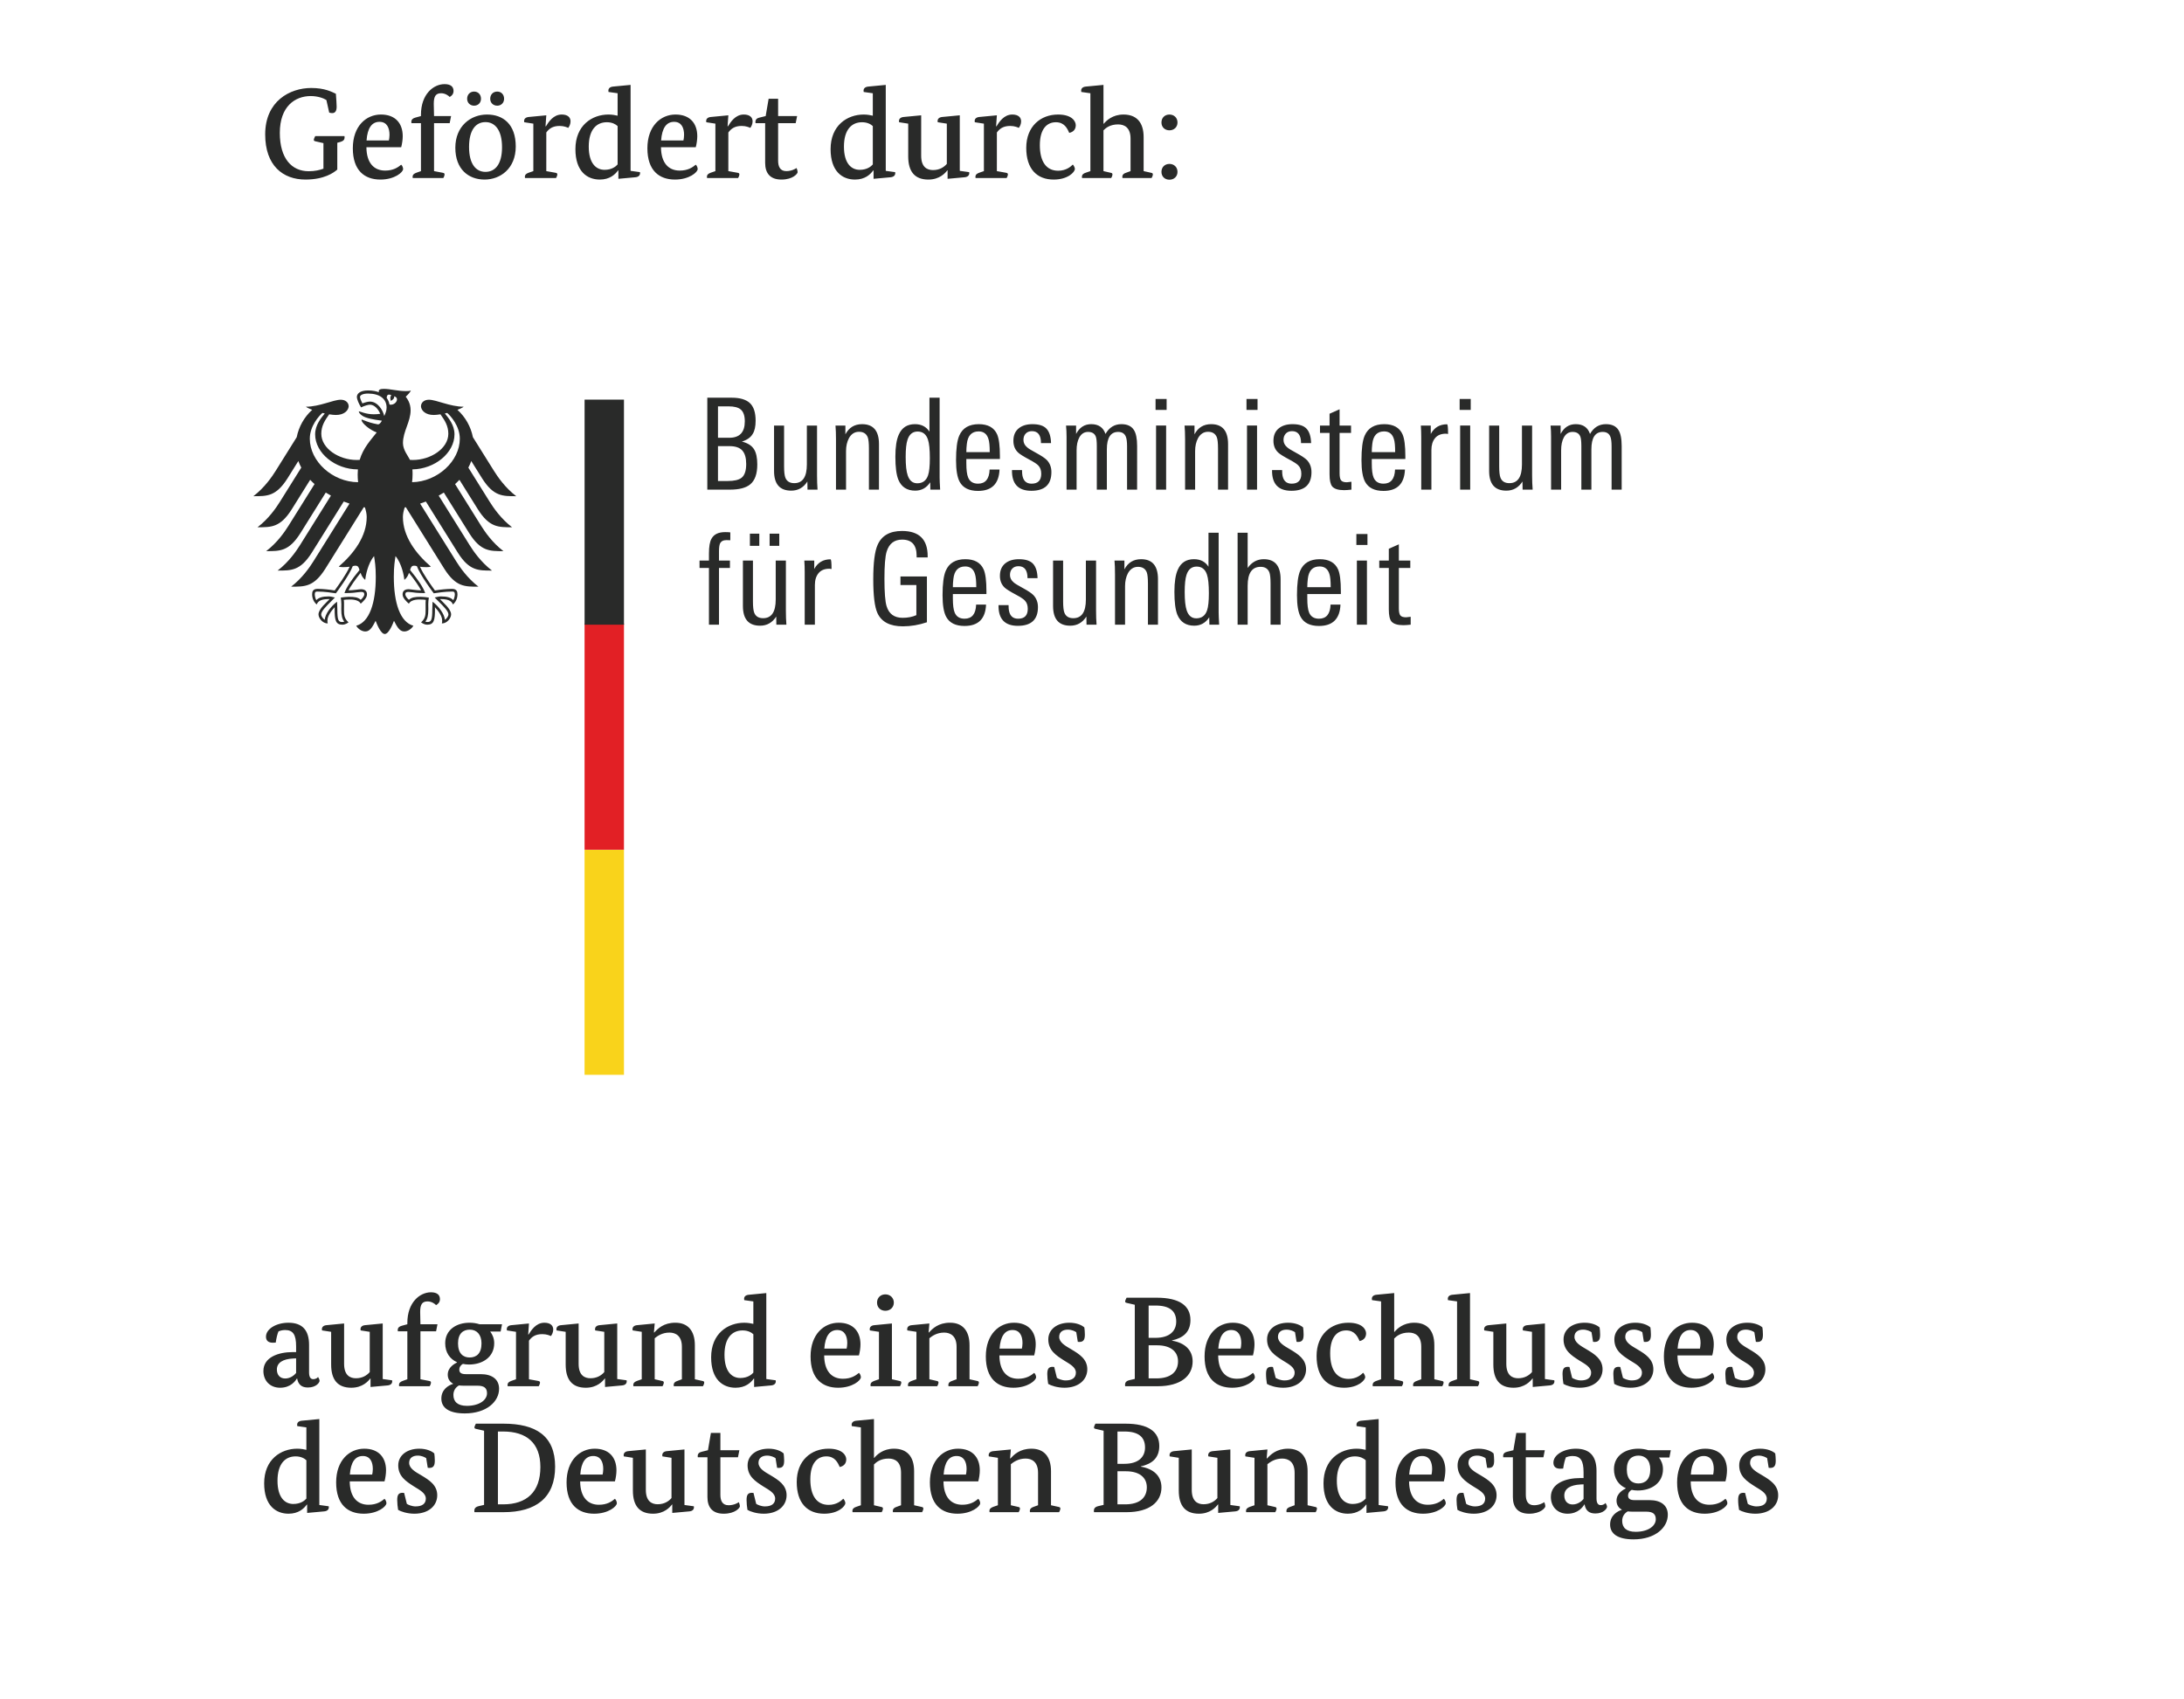 <?xml version="1.0" encoding="UTF-8" standalone="no"?>
<svg
   xmlns:dc="http://purl.org/dc/elements/1.1/"
   xmlns:cc="http://creativecommons.org/ns#"
   xmlns:rdf="http://www.w3.org/1999/02/22-rdf-syntax-ns#"
   xmlns:svg="http://www.w3.org/2000/svg"
   xmlns="http://www.w3.org/2000/svg"
   viewBox="0 0 198.425 154.365"
   height="154.365"
   width="198.425"
   xml:space="preserve"
   id="svg2"
   version="1.1"><defs
     id="defs6"><clipPath
       id="clipPath30"
       clipPathUnits="userSpaceOnUse"><path
         id="path28"
         d="M 0,115.774 H 148.819 V 0 H 0 Z" /></clipPath></defs><g
     transform="matrix(1.333,0,0,-1.333,0,154.365)"
     id="g10"><g
       transform="translate(41.377,57.881)"
       id="g12"><path
         id="path14"
         style="fill:#f9d31b;fill-opacity:1;fill-rule:nonzero;stroke:none"
         d="M 0,0 H 1.151 V -15.341 H -1.534 V 0 Z" /></g><g
       transform="translate(41.377,73.299)"
       id="g16"><path
         id="path18"
         style="fill:#e22025;fill-opacity:1;fill-rule:nonzero;stroke:none"
         d="M 0,0 H 1.151 V -15.418 H -1.534 V 0 Z" /></g><g
       transform="translate(42.528,88.563)"
       id="g20"><path
         id="path22"
         style="fill:#292a29;fill-opacity:1;fill-rule:nonzero;stroke:none"
         d="M 0,0 V -15.341 H -1.151 -2.684 V 0 Z" /></g><g
       id="g24"><g
         clip-path="url(#clipPath30)"
         id="g26"><g
           transform="translate(28.086,82.934)"
           id="g32"><path
             id="path34"
             style="fill:#292a29;fill-opacity:1;fill-rule:nonzero;stroke:none"
             d="m 0,0 c 0.021,0.172 0.033,0.349 0.033,0.53 0,0.099 0.001,0.214 -0.011,0.344 1.528,0.022 2.869,1.123 2.869,2.39 0,0.644 -0.42,1.131 -0.658,1.421 C 2.287,4.696 2.341,4.709 2.394,4.722 2.618,4.527 3.254,3.836 3.254,2.962 3.254,1.442 1.735,0.031 0,0 m -1.54,5.292 c -0.029,0.17 -0.093,0.323 -0.191,0.455 0.005,0.155 0.068,0.303 0.318,0.181 -0.135,-0.138 -0.031,-0.383 -0.031,-0.383 0,0 0.276,0.129 0.219,0.311 0.41,-0.099 0.115,-0.648 -0.315,-0.564 m -0.356,-0.78 c -0.054,0.227 -0.17,0.46 -0.319,0.636 -0.134,0.159 -0.358,0.348 -0.658,0.348 -0.138,0 -0.368,-0.064 -0.514,-0.125 -0.055,0.099 -0.162,0.339 -0.162,0.447 0,0.112 0.189,0.225 0.548,0.225 0.792,0 1.265,-0.359 1.265,-0.958 0,-0.211 -0.084,-0.403 -0.16,-0.573 M 0.137,-5.69 c 0.092,0 0.137,-0.015 0.19,-0.035 0.228,-0.62 1.106,-1.789 1.143,-1.839 l 0.008,-0.011 0.013,0.003 c 0.215,0.035 0.766,0.118 1.226,0.118 h 0.01 c 0.051,0 0.107,0 0.143,-0.035 0.03,-0.03 0.045,-0.083 0.045,-0.157 0,-0.114 -0.049,-0.31 -0.107,-0.394 -0.161,0.176 -0.423,0.255 -0.841,0.255 -0.126,0 -0.275,-0.038 -0.355,-0.059 L 1.579,-7.851 1.541,-7.861 1.783,-8.103 c 0.373,-0.372 0.695,-0.693 0.695,-0.908 0,-0.128 -0.126,-0.296 -0.242,-0.371 -0.024,0.392 -0.421,0.917 -0.806,1.21 L 1.397,-8.147 1.391,-8.285 C 1.385,-8.378 1.377,-8.519 1.377,-8.669 c 0,-0.747 -0.076,-0.86 -0.335,-0.86 -0.039,0 -0.1,0.011 -0.138,0.025 0.146,0.18 0.203,0.418 0.203,0.836 l -0.002,0.192 -0.002,0.155 c 0,0.171 0.018,0.298 0.032,0.4 l 0.007,0.057 -0.04,0.005 c -0.121,0.018 -0.347,0.048 -0.519,0.048 -0.368,0 -0.618,-0.033 -0.799,-0.204 -0.12,0.097 -0.243,0.263 -0.243,0.368 0,0.156 0.097,0.168 0.224,0.168 0.065,0 0.125,-0.009 0.208,-0.019 0.158,-0.024 0.397,-0.059 0.888,-0.059 h 0.031 l -0.01,0.03 c -0.124,0.357 -0.466,0.875 -1.015,1.542 0.049,0.178 0.098,0.295 0.27,0.295 m -4.736,-1.837 -0.009,-0.03 h 0.03 c 0.491,0 0.731,0.035 0.889,0.059 0.083,0.01 0.143,0.019 0.207,0.019 0.127,0 0.225,-0.012 0.225,-0.168 0,-0.105 -0.124,-0.271 -0.243,-0.368 -0.181,0.171 -0.432,0.204 -0.8,0.204 -0.172,0 -0.397,-0.03 -0.518,-0.048 l -0.019,-0.002 -0.022,-0.003 0.008,-0.057 c 0.014,-0.102 0.031,-0.229 0.031,-0.4 l -0.002,-0.155 -0.002,-0.192 c 0,-0.418 0.058,-0.656 0.204,-0.836 -0.038,-0.014 -0.099,-0.025 -0.139,-0.025 -0.259,0 -0.334,0.113 -0.334,0.86 0,0.15 -0.008,0.291 -0.013,0.384 l -0.008,0.139 -0.033,-0.026 c -0.385,-0.293 -0.781,-0.818 -0.805,-1.21 -0.116,0.075 -0.242,0.243 -0.242,0.371 0,0.215 0.322,0.536 0.695,0.908 l 0.214,0.214 0.027,0.028 -0.07,0.017 c -0.08,0.021 -0.229,0.059 -0.356,0.059 -0.418,0 -0.679,-0.079 -0.841,-0.255 -0.058,0.084 -0.106,0.28 -0.106,0.394 0,0.074 0.014,0.127 0.044,0.157 0.037,0.035 0.093,0.035 0.143,0.035 h 0.011 c 0.46,0 1.01,-0.083 1.225,-0.118 l 0.013,-0.003 0.008,0.011 c 0.037,0.05 0.915,1.219 1.143,1.839 0.053,0.02 0.099,0.035 0.19,0.035 0.173,0 0.221,-0.117 0.271,-0.295 -0.549,-0.667 -0.891,-1.185 -1.016,-1.542 M -6.97,2.962 c 0,0.874 0.635,1.565 0.859,1.76 C -6.057,4.709 -6.003,4.696 -5.95,4.685 -6.187,4.395 -6.607,3.908 -6.607,3.264 -6.607,1.985 -5.24,0.873 -3.693,0.873 -3.702,0.764 -3.708,0.649 -3.708,0.53 -3.708,0.342 -3.697,0.166 -3.679,0 -5.429,0.01 -6.97,1.431 -6.97,2.962 M 4.77,0.267 C 5.556,-0.975 6.171,-0.954 7.099,-0.954 6.33,-0.366 5.823,0.388 5.581,0.773 L 4.146,3.068 C 4.006,3.777 3.639,4.44 3.091,4.933 3.275,5.003 3.429,5.076 3.521,5.146 2.584,5.146 1.656,5.622 1.145,5.622 0.817,5.622 0.606,5.426 0.606,5.166 0.627,4.877 0.924,4.583 1.474,4.583 c 0.125,0 0.284,0.016 0.459,0.045 0.298,-0.415 0.538,-0.79 0.538,-1.325 0,-1.005 -1.202,-1.788 -2.414,-1.788 -0.069,0 -0.134,0.003 -0.203,0.008 -0.11,0.249 -0.475,0.667 -0.475,1.143 0,0.798 0.521,1.45 0.521,2.241 0,0.492 -0.24,0.796 -0.332,0.922 0.149,0.139 0.312,0.309 0.35,0.425 -0.087,-0.037 -0.189,-0.043 -0.339,-0.043 -0.582,0 -1.055,0.152 -1.518,0.152 -0.263,0 -0.334,-0.082 -0.334,-0.159 0,-0.028 0.004,-0.057 0.012,-0.072 -0.099,0.039 -0.191,0.064 -0.301,0.085 -0.135,0.025 -0.283,0.039 -0.439,0.039 -0.561,0 -0.761,-0.236 -0.761,-0.438 0,-0.17 0.135,-0.482 0.287,-0.719 0.219,0.11 0.482,0.185 0.602,0.185 C -2.575,5.284 -2.31,5 -2.17,4.663 -2.37,4.639 -2.409,4.63 -2.611,4.63 c -0.547,0 -0.919,0.196 -0.995,0.196 -0.008,0 -0.023,-0.003 -0.023,-0.015 0,-0.077 0.156,-0.28 0.461,-0.391 0.402,-0.148 1.006,-0.209 1.106,-0.225 0,-0.018 -0.102,-0.209 -0.216,-0.245 C -2.302,3.942 -2.321,3.941 -2.349,3.947 -2.77,4.03 -2.887,4.065 -3.42,4.268 -3.437,4.274 -3.446,4.264 -3.446,4.247 -3.446,4.036 -2.9,3.571 -2.411,3.392 -2.82,2.87 -3.33,2.337 -3.571,1.523 -3.639,1.518 -3.705,1.515 -3.773,1.515 c -1.213,0 -2.414,0.783 -2.414,1.788 0,0.535 0.24,0.91 0.538,1.325 0.175,-0.029 0.333,-0.045 0.458,-0.045 0.55,0 0.848,0.294 0.87,0.583 0,0.26 -0.212,0.456 -0.541,0.456 -0.511,0 -1.438,-0.476 -2.376,-0.476 0.093,-0.07 0.246,-0.143 0.431,-0.213 C -7.356,4.44 -7.723,3.777 -7.863,3.068 L -9.297,0.773 c -0.241,-0.385 -0.751,-1.139 -1.519,-1.727 0.929,0 1.544,-0.021 2.329,1.221 l 0.735,1.176 C -7.697,1.291 -7.63,1.142 -7.551,0.996 l -1.463,-2.34 c -0.243,-0.388 -0.747,-1.135 -1.519,-1.727 0.929,0 1.544,-0.022 2.329,1.219 l 1.259,2.016 c 0.094,-0.1 0.193,-0.198 0.298,-0.292 l -1.777,-2.844 c -0.244,-0.389 -0.745,-1.134 -1.518,-1.726 0.928,0 1.543,-0.023 2.328,1.219 l 1.732,2.773 c 0.114,-0.072 0.231,-0.142 0.352,-0.208 l -2.114,-3.383 c -0.244,-0.389 -0.746,-1.132 -1.518,-1.726 0.928,0 1.543,-0.021 2.328,1.22 l 2.177,3.485 c 0.129,-0.05 0.26,-0.097 0.392,-0.14 l -2.46,-3.937 c -0.24,-0.383 -0.753,-1.14 -1.517,-1.726 0.928,0 1.543,-0.021 2.328,1.22 l 2.622,4.196 c 0.026,-0.004 0.053,-0.009 0.079,-0.014 0.071,-0.227 0.121,-0.438 0.121,-0.65 0,-1.318 -0.865,-2.483 -1.904,-3.382 0.067,-0.029 0.182,-0.039 0.29,-0.039 0.214,0 0.352,0.012 0.449,0.029 -0.241,-0.547 -0.757,-1.253 -1.018,-1.619 -0.34,0.062 -0.834,0.109 -1.158,0.109 -0.339,0 -0.378,-0.198 -0.378,-0.375 0,-0.308 0.144,-0.553 0.312,-0.689 0.063,0.157 0.189,0.368 0.815,0.368 0.012,0 0.034,-0.002 0.063,-0.004 -0.183,-0.204 -0.756,-0.667 -0.756,-1.04 0,-0.247 0.271,-0.617 0.628,-0.617 -0.021,0.08 -0.018,0.153 -0.018,0.208 0,0.302 0.267,0.656 0.493,0.902 -0.006,-0.073 -0.003,-0.066 -0.003,-0.151 0,-0.715 0.065,-1.043 0.518,-1.043 0.223,0 0.376,0.122 0.429,0.159 -0.295,0.271 -0.31,0.484 -0.31,0.885 10e-4,0.104 10e-4,0.206 0.003,0.346 10e-4,0.092 -0.001,0.213 -0.016,0.301 0.163,0.022 0.229,0.022 0.353,0.022 0,0 0.644,0.051 0.799,-0.284 0.175,0.161 0.429,0.387 0.429,0.636 0,0.165 -0.078,0.352 -0.41,0.352 -0.125,0 -0.52,-0.077 -0.851,-0.077 0.089,0.197 0.484,0.776 0.827,1.195 0.052,-0.162 0.133,-0.338 0.312,-0.482 0.025,0.269 0.183,1.123 0.605,1.622 0.049,-0.337 0.116,-0.683 0.116,-1.413 0,-1.774 -0.427,-3.085 -1.333,-3.335 0.118,-0.205 0.367,-0.39 0.626,-0.39 0.331,0 0.512,0.375 0.696,0.728 0.096,-0.26 0.36,-0.9 0.625,-0.9 0.266,0 0.531,0.64 0.627,0.9 0.184,-0.353 0.364,-0.728 0.696,-0.728 0.258,0 0.508,0.185 0.626,0.39 -0.906,0.25 -1.333,1.561 -1.333,3.335 0,0.73 0.066,1.076 0.115,1.413 0.422,-0.499 0.581,-1.353 0.605,-1.622 0.18,0.144 0.261,0.32 0.313,0.482 0.342,-0.419 0.738,-0.998 0.827,-1.195 -0.331,0 -0.726,0.077 -0.852,0.077 -0.331,0 -0.41,-0.187 -0.41,-0.352 0,-0.249 0.254,-0.475 0.429,-0.636 0.155,0.335 0.799,0.284 0.799,0.284 0.125,0 0.191,0 0.353,-0.022 C 0.921,-8.109 0.92,-8.23 0.921,-8.322 c 0.001,-0.14 0.002,-0.242 0.002,-0.346 0,-0.401 -0.015,-0.614 -0.309,-0.885 0.053,-0.037 0.206,-0.159 0.428,-0.159 0.454,0 0.519,0.328 0.519,1.043 0,0.085 0.002,0.078 -0.004,0.151 0.226,-0.246 0.494,-0.6 0.494,-0.902 0,-0.055 0.003,-0.128 -0.019,-0.208 0.358,0 0.629,0.37 0.629,0.617 0,0.373 -0.573,0.836 -0.757,1.04 0.03,0.002 0.051,0.004 0.063,0.004 0.627,0 0.753,-0.211 0.816,-0.368 0.167,0.136 0.311,0.381 0.311,0.689 0,0.177 -0.038,0.375 -0.377,0.375 -0.324,0 -0.818,-0.047 -1.159,-0.109 -0.261,0.366 -0.777,1.072 -1.018,1.619 0.097,-0.017 0.236,-0.029 0.45,-0.029 0.107,0 0.223,0.01 0.289,0.039 -1.038,0.899 -1.904,2.064 -1.904,3.382 0,0.212 0.05,0.423 0.122,0.65 0.025,0.005 0.052,0.01 0.079,0.014 l 2.621,-4.196 c 0.785,-1.241 1.401,-1.22 2.329,-1.22 -0.765,0.586 -1.278,1.343 -1.517,1.726 l -2.461,3.937 c 0.133,0.043 0.264,0.09 0.393,0.14 l 2.177,-3.485 c 0.785,-1.241 1.4,-1.22 2.328,-1.22 -0.772,0.594 -1.274,1.337 -1.518,1.726 l -2.114,3.383 c 0.12,0.066 0.237,0.136 0.351,0.208 l 1.732,-2.773 c 0.786,-1.242 1.4,-1.219 2.328,-1.219 -0.772,0.592 -1.273,1.337 -1.518,1.726 l -1.776,2.844 c 0.104,0.094 0.204,0.192 0.297,0.292 l 1.26,-2.016 c 0.785,-1.241 1.4,-1.219 2.328,-1.219 -0.772,0.592 -1.275,1.339 -1.519,1.727 l -1.462,2.34 c 0.079,0.146 0.146,0.295 0.2,0.447 z" /></g><g
           transform="translate(96.149,73.222)"
           id="g36"><path
             id="path38"
             style="fill:#292a29;fill-opacity:1;fill-rule:nonzero;stroke:none"
             d="m 0,0 c -0.214,-0.023 -0.381,-0.034 -0.503,-0.034 -0.393,0 -0.661,0.083 -0.807,0.251 -0.122,0.15 -0.181,0.424 -0.181,0.823 v 2.826 h -0.651 v 0.503 h 0.651 v 0.806 l 0.684,0.303 V 4.369 h 0.78 V 3.866 h -0.78 V 1.118 c 0,-0.243 0.035,-0.406 0.105,-0.49 0.068,-0.083 0.199,-0.125 0.389,-0.125 0.035,0 0.14,0.011 0.313,0.035 z m -2.982,0 h -0.686 v 4.369 h 0.686 z m 0.035,5.435 H -3.702 V 6.18 h 0.755 z M -5.452,2.557 c 0,0.421 -0.029,0.719 -0.087,0.893 -0.105,0.346 -0.327,0.52 -0.667,0.52 -0.475,0 -0.743,-0.283 -0.806,-0.849 C -7.035,2.924 -7.047,2.736 -7.047,2.557 Z M -4.759,2.088 H -7.047 V 1.794 c 0,-0.445 0.041,-0.766 0.121,-0.962 0.115,-0.283 0.342,-0.425 0.676,-0.425 0.502,0 0.766,0.321 0.789,0.962 h 0.676 c -0.04,-0.971 -0.528,-1.456 -1.465,-1.456 -0.607,0 -1.022,0.205 -1.248,0.616 -0.168,0.305 -0.252,0.8 -0.252,1.482 0,0.774 0.073,1.329 0.217,1.664 0.224,0.526 0.671,0.789 1.336,0.789 0.624,0 1.039,-0.232 1.248,-0.693 0.127,-0.289 0.19,-0.784 0.19,-1.483 z M -8.867,0 h -0.684 v 2.791 c 0,0.37 -0.027,0.627 -0.079,0.772 -0.099,0.254 -0.298,0.381 -0.599,0.381 -0.589,0 -0.883,-0.431 -0.883,-1.292 V 0 h -0.685 v 6.267 h 0.685 V 3.866 c 0.283,0.399 0.65,0.598 1.1,0.598 0.764,0 1.145,-0.456 1.145,-1.37 z m -4.889,2.141 c 0,0.595 -0.043,1.02 -0.13,1.274 -0.121,0.364 -0.355,0.546 -0.702,0.546 -0.341,0 -0.572,-0.19 -0.693,-0.572 -0.082,-0.249 -0.122,-0.635 -0.122,-1.161 0,-0.573 0.046,-0.991 0.138,-1.257 0.121,-0.358 0.339,-0.538 0.651,-0.538 0.37,0 0.616,0.183 0.737,0.547 0.081,0.236 0.121,0.623 0.121,1.161 M -13.054,0 h -0.667 l -0.009,0.503 c -0.249,-0.382 -0.589,-0.572 -1.023,-0.572 -0.56,0 -0.944,0.251 -1.153,0.754 -0.133,0.335 -0.198,0.855 -0.198,1.56 0,0.664 0.077,1.167 0.233,1.508 0.208,0.474 0.575,0.711 1.1,0.711 0.44,0 0.77,-0.17 0.989,-0.512 v 2.315 h 0.693 V 0.824 c 0,-0.157 0.012,-0.431 0.035,-0.824 m -4.17,0 h -0.684 v 2.791 c 0,0.376 -0.027,0.632 -0.078,0.772 -0.098,0.254 -0.298,0.381 -0.598,0.381 -0.295,0 -0.523,-0.145 -0.686,-0.434 -0.131,-0.249 -0.198,-0.543 -0.198,-0.884 V 0 h -0.685 v 3.415 c 0,0.387 -0.011,0.705 -0.034,0.954 h 0.675 V 3.771 c 0.242,0.461 0.621,0.693 1.136,0.693 0.769,0 1.152,-0.453 1.152,-1.361 z m -4.186,0 h -0.684 l -0.009,0.554 c -0.266,-0.415 -0.633,-0.623 -1.101,-0.623 -0.78,0 -1.17,0.447 -1.17,1.343 v 3.095 h 0.685 V 1.578 c 0,-0.359 0.029,-0.613 0.087,-0.763 0.098,-0.249 0.3,-0.373 0.606,-0.373 0.572,0 0.858,0.425 0.858,1.274 v 2.653 h 0.694 V 0.962 c 0,-0.341 0.011,-0.662 0.034,-0.962 m -3.995,1.196 c 0,-0.849 -0.457,-1.274 -1.37,-1.274 -0.896,0 -1.335,0.471 -1.317,1.413 h 0.684 c 0,-0.087 0.003,-0.168 0.009,-0.243 0.041,-0.457 0.254,-0.685 0.642,-0.685 0.439,0 0.658,0.225 0.658,0.676 0,0.243 -0.069,0.434 -0.208,0.572 -0.086,0.093 -0.28,0.221 -0.581,0.382 -0.41,0.219 -0.669,0.381 -0.78,0.485 -0.219,0.202 -0.329,0.471 -0.329,0.807 0,0.375 0.124,0.661 0.372,0.858 0.232,0.185 0.541,0.277 0.928,0.277 0.45,0 0.772,-0.106 0.962,-0.316 0.191,-0.211 0.292,-0.536 0.303,-0.976 h -0.684 c 0,0.543 -0.205,0.815 -0.616,0.815 -0.178,0 -0.321,-0.054 -0.424,-0.164 -0.105,-0.111 -0.156,-0.254 -0.156,-0.434 0,-0.196 0.083,-0.364 0.25,-0.503 0.087,-0.081 0.293,-0.207 0.616,-0.381 0.353,-0.19 0.596,-0.352 0.728,-0.485 0.209,-0.22 0.313,-0.495 0.313,-0.824 m -4.204,1.361 c 0,0.421 -0.029,0.719 -0.087,0.893 -0.104,0.346 -0.326,0.52 -0.667,0.52 -0.474,0 -0.743,-0.283 -0.806,-0.849 -0.024,-0.197 -0.035,-0.385 -0.035,-0.564 z m 0.693,-0.469 h -2.288 V 1.794 c 0,-0.445 0.04,-0.766 0.121,-0.962 0.116,-0.283 0.341,-0.425 0.676,-0.425 0.503,0 0.766,0.321 0.789,0.962 h 0.676 c -0.04,-0.971 -0.529,-1.456 -1.465,-1.456 -0.607,0 -1.022,0.205 -1.248,0.616 -0.168,0.305 -0.252,0.8 -0.252,1.482 0,0.774 0.073,1.329 0.218,1.664 0.224,0.526 0.669,0.789 1.334,0.789 0.625,0 1.04,-0.232 1.248,-0.693 0.128,-0.289 0.191,-0.784 0.191,-1.483 z m -4.005,2.497 h -0.753 v 0.113 c 0,0.734 -0.33,1.101 -0.988,1.101 -0.538,0 -0.89,-0.275 -1.058,-0.824 -0.098,-0.329 -0.148,-0.942 -0.148,-1.837 0,-0.942 0.05,-1.569 0.148,-1.881 0.162,-0.526 0.526,-0.789 1.092,-0.789 0.353,0 0.664,0.061 0.936,0.182 v 2.054 h -1.084 v 0.581 h 1.803 v -3.12 c -0.549,-0.185 -1.094,-0.277 -1.638,-0.277 -0.878,0 -1.456,0.299 -1.733,0.901 -0.19,0.415 -0.286,1.184 -0.286,2.305 0,1.122 0.099,1.902 0.295,2.341 0.277,0.636 0.831,0.953 1.664,0.953 1.167,0 1.75,-0.572 1.75,-1.716 z m -6.552,-0.789 c -0.07,0.012 -0.119,0.018 -0.148,0.018 -0.329,0 -0.576,-0.102 -0.74,-0.304 -0.165,-0.202 -0.248,-0.47 -0.248,-0.806 V 0 h -0.693 v 3.572 c 0,0.294 -0.009,0.56 -0.026,0.797 h 0.676 V 3.796 c 0.237,0.439 0.607,0.66 1.109,0.66 0.047,0 0.07,-0.221 0.07,-0.66 m -4.924,1.578 h -0.641 v 0.832 h 0.641 z m 1.361,0 h -0.658 v 0.832 h 0.658 z M -42.55,0 h -0.685 l -0.008,0.554 c -0.267,-0.415 -0.634,-0.623 -1.101,-0.623 -0.781,0 -1.17,0.447 -1.17,1.343 v 3.095 h 0.684 V 1.578 c 0,-0.359 0.029,-0.613 0.087,-0.763 0.098,-0.249 0.3,-0.373 0.607,-0.373 0.571,0 0.858,0.425 0.858,1.274 v 2.653 h 0.693 V 0.962 c 0,-0.341 0.011,-0.662 0.035,-0.962 m -3.823,5.756 c -0.052,0.005 -0.141,0.008 -0.268,0.008 -0.214,0 -0.359,-0.078 -0.434,-0.234 -0.046,-0.11 -0.069,-0.286 -0.069,-0.529 V 4.369 h 0.746 V 3.866 h -0.746 V 0 h -0.685 v 3.866 h -0.641 v 0.503 h 0.641 v 0.476 c 0,0.474 0.058,0.812 0.174,1.014 0.162,0.301 0.473,0.451 0.935,0.451 0.122,0 0.238,-0.006 0.347,-0.018 z M 14.38,9.205 h -0.687 v 2.938 c 0,0.318 -0.027,0.543 -0.086,0.676 -0.086,0.213 -0.259,0.321 -0.519,0.321 -0.514,0 -0.772,-0.396 -0.772,-1.188 V 9.205 h -0.684 v 2.973 c 0,0.306 -0.024,0.52 -0.069,0.641 -0.083,0.213 -0.257,0.321 -0.53,0.321 -0.26,0 -0.458,-0.127 -0.597,-0.382 -0.122,-0.224 -0.182,-0.516 -0.182,-0.875 V 9.205 H 9.568 v 3.614 c 0,0.26 -0.01,0.512 -0.034,0.754 h 0.685 v -0.572 c 0.231,0.445 0.575,0.667 1.031,0.667 0.497,0 0.821,-0.222 0.971,-0.667 0.254,0.445 0.616,0.667 1.084,0.667 0.398,0 0.681,-0.129 0.85,-0.39 0.149,-0.225 0.225,-0.592 0.225,-1.1 z m -6.067,0 H 7.628 L 7.618,9.759 C 7.353,9.343 6.985,9.136 6.518,9.136 c -0.78,0 -1.171,0.447 -1.171,1.343 v 3.094 h 0.686 v -2.791 c 0,-0.358 0.028,-0.613 0.086,-0.762 0.098,-0.249 0.3,-0.373 0.607,-0.373 0.572,0 0.858,0.424 0.858,1.274 v 2.652 h 0.692 v -3.406 c 0,-0.341 0.013,-0.662 0.037,-0.962 m -4.257,0 H 3.371 v 4.369 h 0.685 z m 0.036,5.434 H 3.337 v 0.745 H 4.092 Z M 2.548,13.001 C 2.478,13.013 2.43,13.019 2.4,13.019 2.072,13.019 1.825,12.917 1.66,12.715 1.495,12.513 1.412,12.244 1.412,11.909 V 9.205 H 0.719 v 3.571 c 0,0.295 -0.009,0.561 -0.027,0.797 h 0.677 v -0.572 c 0.236,0.439 0.607,0.659 1.109,0.659 0.046,0 0.07,-0.22 0.07,-0.659 m -3.607,-1.239 c 0,0.421 -0.027,0.719 -0.086,0.893 -0.103,0.346 -0.325,0.52 -0.667,0.52 -0.474,0 -0.742,-0.283 -0.805,-0.85 -0.025,-0.196 -0.035,-0.385 -0.035,-0.563 z m 0.695,-0.469 h -2.288 v -0.294 c 0,-0.445 0.039,-0.766 0.121,-0.962 0.116,-0.283 0.34,-0.425 0.676,-0.425 0.502,0 0.766,0.321 0.789,0.962 h 0.675 C -0.432,9.603 -0.92,9.118 -1.855,9.118 c -0.606,0 -1.023,0.205 -1.249,0.616 -0.167,0.305 -0.25,0.8 -0.25,1.481 0,0.775 0.071,1.33 0.216,1.665 0.225,0.526 0.67,0.788 1.335,0.788 0.624,0 1.041,-0.231 1.247,-0.692 0.128,-0.29 0.192,-0.784 0.192,-1.483 z M -4.039,9.205 C -4.253,9.181 -4.421,9.17 -4.542,9.17 c -0.394,0 -0.662,0.084 -0.807,0.252 -0.12,0.15 -0.181,0.424 -0.181,0.822 v 2.827 h -0.651 v 0.502 h 0.651 v 0.806 l 0.684,0.304 v -1.11 h 0.781 v -0.502 h -0.781 v -2.749 c 0,-0.242 0.034,-0.405 0.105,-0.489 0.069,-0.084 0.199,-0.126 0.388,-0.126 0.037,0 0.14,0.012 0.314,0.036 z m -2.723,1.196 c 0,-0.85 -0.456,-1.274 -1.369,-1.274 -0.896,0 -1.334,0.47 -1.318,1.413 h 0.686 c 0,-0.087 0.002,-0.168 0.009,-0.243 0.039,-0.457 0.254,-0.685 0.641,-0.685 0.439,0 0.659,0.225 0.659,0.676 0,0.243 -0.07,0.434 -0.209,0.572 -0.087,0.093 -0.28,0.22 -0.58,0.381 -0.411,0.22 -0.67,0.382 -0.781,0.486 -0.219,0.202 -0.33,0.471 -0.33,0.807 0,0.375 0.125,0.66 0.374,0.857 0.231,0.185 0.541,0.277 0.927,0.277 0.45,0 0.771,-0.105 0.962,-0.316 0.191,-0.21 0.292,-0.535 0.304,-0.975 h -0.686 c 0,0.543 -0.204,0.815 -0.614,0.815 -0.181,0 -0.321,-0.055 -0.425,-0.165 -0.104,-0.11 -0.156,-0.254 -0.156,-0.433 0,-0.197 0.084,-0.365 0.251,-0.503 0.087,-0.081 0.292,-0.208 0.616,-0.381 0.352,-0.191 0.594,-0.352 0.728,-0.486 0.208,-0.219 0.311,-0.494 0.311,-0.823 m -3.709,-1.196 h -0.685 v 4.369 h 0.685 z m 0.033,5.434 h -0.753 v 0.745 h 0.753 z m -2.009,-5.434 h -0.684 v 2.791 c 0,0.376 -0.027,0.632 -0.079,0.771 -0.099,0.254 -0.298,0.382 -0.599,0.382 -0.294,0 -0.522,-0.145 -0.684,-0.434 -0.133,-0.249 -0.199,-0.543 -0.199,-0.884 V 9.205 h -0.684 v 3.415 c 0,0.387 -0.014,0.705 -0.036,0.953 h 0.677 v -0.597 c 0.242,0.461 0.62,0.692 1.134,0.692 0.77,0 1.154,-0.453 1.154,-1.361 z m -4.221,0 h -0.686 v 4.369 h 0.686 z m 0.034,5.434 h -0.754 v 0.745 h 0.754 z m -2.012,-5.434 h -0.684 v 2.938 c 0,0.318 -0.028,0.543 -0.086,0.676 -0.087,0.213 -0.26,0.321 -0.521,0.321 -0.513,0 -0.771,-0.396 -0.771,-1.188 V 9.205 h -0.685 v 2.973 c 0,0.306 -0.023,0.52 -0.068,0.641 -0.081,0.213 -0.258,0.321 -0.529,0.321 -0.26,0 -0.459,-0.127 -0.599,-0.382 -0.121,-0.224 -0.182,-0.516 -0.182,-0.875 V 9.205 h -0.684 v 3.614 c 0,0.26 -0.012,0.512 -0.035,0.754 h 0.685 v -0.572 c 0.231,0.445 0.575,0.667 1.031,0.667 0.498,0 0.821,-0.222 0.971,-0.667 0.255,0.445 0.616,0.667 1.084,0.667 0.398,0 0.681,-0.129 0.849,-0.39 0.15,-0.225 0.224,-0.592 0.224,-1.1 z m -5.841,1.196 c 0,-0.85 -0.456,-1.274 -1.369,-1.274 -0.895,0 -1.335,0.47 -1.318,1.413 h 0.685 c 0,-0.087 0.003,-0.168 0.009,-0.243 0.04,-0.457 0.254,-0.685 0.641,-0.685 0.439,0 0.659,0.225 0.659,0.676 0,0.243 -0.069,0.434 -0.208,0.572 -0.087,0.093 -0.28,0.22 -0.581,0.381 -0.41,0.22 -0.67,0.382 -0.779,0.486 -0.221,0.202 -0.33,0.471 -0.33,0.807 0,0.375 0.124,0.66 0.372,0.857 0.232,0.185 0.54,0.277 0.928,0.277 0.451,0 0.771,-0.105 0.962,-0.316 0.19,-0.21 0.292,-0.535 0.304,-0.975 h -0.685 c 0,0.543 -0.205,0.815 -0.616,0.815 -0.179,0 -0.32,-0.055 -0.425,-0.165 -0.104,-0.11 -0.155,-0.254 -0.155,-0.433 0,-0.197 0.084,-0.365 0.251,-0.503 0.086,-0.081 0.292,-0.208 0.615,-0.381 0.352,-0.191 0.595,-0.352 0.728,-0.486 0.209,-0.219 0.312,-0.494 0.312,-0.823 m -4.203,1.361 c 0,0.421 -0.03,0.719 -0.087,0.893 -0.104,0.346 -0.327,0.52 -0.668,0.52 -0.473,0 -0.742,-0.283 -0.806,-0.85 -0.023,-0.196 -0.035,-0.385 -0.035,-0.563 z m 0.693,-0.469 h -2.289 v -0.294 c 0,-0.445 0.041,-0.766 0.122,-0.962 0.115,-0.283 0.341,-0.425 0.676,-0.425 0.503,0 0.766,0.321 0.789,0.962 h 0.676 c -0.041,-0.971 -0.529,-1.456 -1.465,-1.456 -0.607,0 -1.022,0.205 -1.249,0.616 -0.167,0.305 -0.25,0.8 -0.25,1.481 0,0.775 0.072,1.33 0.216,1.665 0.225,0.526 0.67,0.788 1.335,0.788 0.625,0 1.04,-0.231 1.248,-0.692 0.127,-0.29 0.191,-0.784 0.191,-1.483 z m -4.776,0.053 c 0,0.594 -0.043,1.02 -0.13,1.274 -0.121,0.364 -0.355,0.546 -0.703,0.546 -0.34,0 -0.571,-0.19 -0.692,-0.572 -0.082,-0.249 -0.122,-0.636 -0.122,-1.162 0,-0.572 0.046,-0.991 0.139,-1.257 0.121,-0.358 0.338,-0.537 0.65,-0.537 0.37,0 0.616,0.182 0.737,0.546 0.081,0.237 0.121,0.624 0.121,1.162 m 0.702,-2.141 h -0.667 l -0.009,0.502 c -0.249,-0.381 -0.59,-0.571 -1.023,-0.571 -0.561,0 -0.944,0.251 -1.152,0.753 -0.134,0.336 -0.2,0.856 -0.2,1.561 0,0.664 0.078,1.167 0.234,1.508 0.208,0.474 0.575,0.71 1.101,0.71 0.439,0 0.769,-0.17 0.988,-0.511 v 2.315 h 0.693 v -5.443 c 0,-0.157 0.012,-0.432 0.035,-0.824 m -4.169,0 h -0.685 v 2.791 c 0,0.376 -0.026,0.632 -0.078,0.771 -0.098,0.254 -0.298,0.382 -0.598,0.382 -0.295,0 -0.523,-0.145 -0.685,-0.434 -0.133,-0.249 -0.199,-0.543 -0.199,-0.884 V 9.205 h -0.685 v 3.415 c 0,0.387 -0.012,0.705 -0.034,0.953 h 0.675 v -0.597 c 0.243,0.461 0.622,0.692 1.136,0.692 0.769,0 1.153,-0.453 1.153,-1.361 z m -4.187,0 h -0.684 l -0.009,0.554 c -0.265,-0.416 -0.633,-0.623 -1.101,-0.623 -0.779,0 -1.17,0.447 -1.17,1.343 v 3.094 h 0.684 v -2.791 c 0,-0.358 0.03,-0.613 0.087,-0.762 0.099,-0.249 0.301,-0.373 0.607,-0.373 0.572,0 0.858,0.424 0.858,1.274 v 2.652 h 0.694 v -3.406 c 0,-0.341 0.011,-0.662 0.034,-0.962 m -4.863,1.751 c 0,0.41 -0.087,0.715 -0.263,0.914 -0.177,0.199 -0.468,0.3 -0.872,0.3 h -0.788 V 9.794 h 0.666 c 0.44,0 0.752,0.073 0.937,0.217 0.214,0.167 0.32,0.482 0.32,0.945 m -0.095,2.903 c 0,0.387 -0.095,0.659 -0.285,0.815 -0.168,0.138 -0.44,0.208 -0.815,0.208 h -0.728 v -2.141 h 0.771 c 0.704,0 1.057,0.372 1.057,1.118 m 0.85,-2.938 c 0,-0.636 -0.159,-1.086 -0.477,-1.352 -0.289,-0.243 -0.754,-0.364 -1.395,-0.364 h -1.534 v 6.267 h 1.664 c 0.56,0 0.972,-0.122 1.235,-0.365 0.262,-0.242 0.394,-0.644 0.394,-1.204 0,-0.393 -0.066,-0.694 -0.2,-0.902 -0.138,-0.237 -0.383,-0.41 -0.736,-0.52 0.404,-0.099 0.685,-0.28 0.841,-0.546 0.138,-0.231 0.208,-0.569 0.208,-1.014" /></g><g
           transform="translate(120.444,16.409)"
           id="g40"><path
             id="path42"
             style="fill:#292a29;fill-opacity:1;fill-rule:nonzero;stroke:none"
             d="m 0,0 c -0.096,0.068 -0.315,0.175 -0.576,0.175 -0.289,0 -0.586,-0.123 -0.586,-0.49 0,-0.385 0.41,-0.613 0.83,-0.856 0.525,-0.316 1.084,-0.657 1.084,-1.356 0,-0.718 -0.594,-1.259 -1.556,-1.259 -0.49,0 -0.926,0.148 -1.111,0.262 -0.034,0.218 -0.062,0.446 -0.062,0.672 0,0.351 0.097,0.491 0.359,0.491 0.046,0 0.115,-0.009 0.115,-0.009 l 0.184,-0.744 c 0.086,-0.062 0.339,-0.174 0.593,-0.174 0.43,0 0.701,0.166 0.701,0.533 0,0.376 -0.421,0.586 -0.813,0.831 -0.534,0.342 -1.067,0.682 -1.067,1.434 0,0.681 0.594,1.136 1.433,1.136 0.507,0 0.866,-0.174 1.024,-0.324 0.016,-0.121 0.034,-0.306 0.034,-0.479 0,-0.307 -0.062,-0.508 -0.376,-0.508 -0.044,0 -0.106,0.009 -0.106,0.009 z m -3.68,-1.119 c 0.016,0.078 0.043,0.226 0.043,0.375 0,0.48 -0.176,0.891 -0.682,0.891 -0.517,0 -0.824,-0.411 -0.884,-1.266 z m -1.531,-0.463 c 0.008,-1.085 0.524,-1.594 1.275,-1.594 0.561,0 0.874,0.22 1.094,0.405 0.087,-0.072 0.13,-0.219 0.13,-0.299 0,-0.218 -0.576,-0.716 -1.547,-0.716 -1.074,0 -1.878,0.61 -1.878,2.134 0,1.52 0.916,2.298 1.914,2.298 0.988,0 1.486,-0.602 1.486,-1.477 0,-0.229 -0.044,-0.534 -0.105,-0.751 z m -4.354,0.82 c 0,-0.69 0.349,-0.962 0.786,-0.962 0.472,0 0.814,0.272 0.814,0.962 0,0.62 -0.342,0.937 -0.796,0.937 -0.455,0 -0.804,-0.263 -0.804,-0.937 m 0.385,-2.885 c -0.123,0 -0.228,0.009 -0.324,0.019 -0.228,-0.133 -0.376,-0.352 -0.376,-0.648 0,-0.454 0.279,-0.744 0.918,-0.744 0.848,0 1.373,0.395 1.373,0.858 0,0.357 -0.201,0.515 -0.648,0.515 z m 2.518,3.691 h -0.709 c 0.167,-0.221 0.272,-0.481 0.272,-0.796 0,-0.928 -0.77,-1.452 -1.723,-1.452 -0.149,0 -0.282,0.017 -0.411,0.044 -0.123,-0.07 -0.246,-0.193 -0.246,-0.395 0,-0.21 0.142,-0.305 0.438,-0.305 h 1.014 c 0.804,0 1.257,-0.368 1.257,-0.996 0,-0.874 -0.854,-1.679 -2.334,-1.679 -1.074,0 -1.599,0.376 -1.599,1.014 0,0.612 0.481,0.9 0.796,0.997 v 0.018 c -0.226,0.121 -0.358,0.33 -0.358,0.611 0,0.507 0.463,0.743 0.629,0.832 v 0.016 c -0.49,0.219 -0.804,0.665 -0.804,1.295 0,0.918 0.77,1.398 1.661,1.398 0.237,0 0.465,-0.036 0.682,-0.104 h 1.531 z m -6.051,-1.837 c -0.709,-0.035 -1.112,-0.288 -1.112,-0.751 0,-0.369 0.211,-0.612 0.569,-0.612 0.359,0 0.63,0.235 0.744,0.375 v 0.997 z m 1.083,-0.953 c 0,-0.35 0.132,-0.454 0.281,-0.454 0.2,0 0.305,0.104 0.331,0.147 0.044,-0.061 0.106,-0.182 0.106,-0.261 0,-0.115 -0.228,-0.456 -0.796,-0.456 -0.403,0 -0.656,0.175 -0.734,0.614 h -0.018 c -0.096,-0.167 -0.42,-0.63 -1.146,-0.63 -0.665,0 -1.135,0.454 -1.135,1.144 0,0.937 1.021,1.286 2.001,1.286 h 0.228 v 0.394 c 0,0.796 -0.21,1.109 -0.752,1.109 -0.201,0 -0.377,-0.06 -0.447,-0.086 -0.078,-0.166 -0.148,-0.472 -0.192,-0.77 0,0 -0.131,-0.01 -0.201,-0.01 -0.298,0 -0.464,0.141 -0.464,0.412 0,0.541 0.717,0.953 1.531,0.953 0.962,0 1.407,-0.524 1.407,-1.512 z m -3.619,2.807 h -1.199 v -2.553 c 0,-0.395 0.123,-0.717 0.561,-0.717 0.339,0 0.618,0.147 0.69,0.21 0.044,-0.071 0.078,-0.201 0.078,-0.289 0,-0.087 -0.306,-0.498 -1.101,-0.498 -0.796,0 -1.11,0.463 -1.11,1.137 v 2.71 h -0.657 c 0,0 -0.008,0.051 -0.008,0.079 0,0.165 0.104,0.26 0.271,0.296 l 0.428,0.106 0.201,1.179 h 0.647 V 0.542 h 1.295 z M -19.193,0 c -0.097,0.068 -0.314,0.175 -0.578,0.175 -0.289,0 -0.586,-0.123 -0.586,-0.49 0,-0.385 0.413,-0.613 0.832,-0.856 0.524,-0.316 1.084,-0.657 1.084,-1.356 0,-0.718 -0.594,-1.259 -1.556,-1.259 -0.49,0 -0.928,0.148 -1.11,0.262 -0.037,0.218 -0.062,0.446 -0.062,0.672 0,0.351 0.096,0.491 0.358,0.491 0.043,0 0.114,-0.009 0.114,-0.009 l 0.183,-0.744 c 0.089,-0.062 0.342,-0.174 0.595,-0.174 0.428,0 0.7,0.166 0.7,0.533 0,0.376 -0.42,0.586 -0.814,0.831 -0.533,0.342 -1.066,0.682 -1.066,1.434 0,0.681 0.594,1.136 1.433,1.136 0.508,0 0.866,-0.174 1.022,-0.324 0.019,-0.121 0.037,-0.306 0.037,-0.479 0,-0.307 -0.061,-0.508 -0.376,-0.508 -0.045,0 -0.104,0.009 -0.104,0.009 z m -3.682,-1.119 c 0.018,0.078 0.043,0.226 0.043,0.375 0,0.48 -0.174,0.891 -0.681,0.891 -0.516,0 -0.823,-0.411 -0.883,-1.266 z m -1.53,-0.463 c 0.009,-1.085 0.525,-1.594 1.277,-1.594 0.559,0 0.873,0.22 1.092,0.405 0.088,-0.072 0.132,-0.219 0.132,-0.299 0,-0.218 -0.577,-0.716 -1.548,-0.716 -1.075,0 -1.88,0.61 -1.88,2.134 0,1.52 0.918,2.298 1.914,2.298 0.989,0 1.487,-0.602 1.487,-1.477 0,-0.229 -0.045,-0.534 -0.105,-0.751 z m -2.955,1.44 c -0.131,0.123 -0.369,0.264 -0.734,0.264 -0.709,0 -1.234,-0.508 -1.234,-1.661 0,-1.128 0.49,-1.583 1.076,-1.583 0.507,0 0.776,0.235 0.892,0.367 z m 0.882,-3.05 0.64,-0.087 c 0,0 0.007,-0.035 0.007,-0.071 0,-0.156 -0.112,-0.261 -0.322,-0.278 l -1.155,-0.105 v 0.567 h -0.025 c -0.194,-0.271 -0.562,-0.62 -1.242,-0.62 -0.858,0 -1.662,0.551 -1.662,2.072 0,1.626 1.136,2.36 2.256,2.36 0.252,0 0.472,-0.044 0.621,-0.079 v 1.53 l -0.621,0.089 c 0,0 -0.009,0.061 -0.009,0.095 0,0.149 0.114,0.254 0.324,0.272 l 1.188,0.114 z m -4.843,-0.017 0.514,-0.114 c 0.089,-0.018 0.124,-0.044 0.124,-0.114 0,-0.087 -0.071,-0.219 -0.088,-0.245 h -1.985 c 0,0 -0.008,0.054 -0.008,0.078 0,0.158 0.104,0.237 0.271,0.29 l 0.287,0.105 v 2.212 c 0,0.743 -0.419,0.97 -0.847,0.97 -0.498,0 -0.822,-0.237 -1.007,-0.384 v -2.798 l 0.499,-0.114 c 0.088,-0.018 0.123,-0.044 0.123,-0.114 0,-0.087 -0.069,-0.219 -0.088,-0.245 h -1.983 c 0,0 -0.01,0.054 -0.01,0.078 0,0.158 0.106,0.229 0.272,0.29 l 0.306,0.105 v 3.233 l -0.622,0.098 c 0,0 -0.008,0.053 -0.008,0.087 0,0.148 0.114,0.254 0.324,0.271 l 1.187,0.114 -0.051,-0.613 h 0.027 c 0.235,0.253 0.629,0.665 1.433,0.665 0.857,0 1.33,-0.55 1.33,-1.539 z m -5.265,0.017 0.638,-0.087 c 0,0 0.009,-0.035 0.009,-0.071 0,-0.156 -0.114,-0.261 -0.324,-0.278 l -1.153,-0.105 v 0.577 h -0.019 c -0.139,-0.185 -0.524,-0.63 -1.294,-0.63 -0.934,0 -1.373,0.551 -1.373,1.582 v 2.228 l -0.619,0.098 c 0,0 -0.009,0.053 -0.009,0.087 0,0.148 0.113,0.254 0.324,0.271 l 1.189,0.114 V -2.16 c 0,-0.796 0.419,-0.981 0.803,-0.981 0.446,0 0.744,0.194 0.945,0.421 v 2.744 l -0.621,0.098 c 0,0 -0.007,0.053 -0.007,0.087 0,0.148 0.112,0.254 0.322,0.271 l 1.189,0.114 z m -7.118,2.299 h -0.576 v -2.255 h 0.524 c 1.023,0 1.477,0.481 1.477,1.163 0,0.647 -0.48,1.092 -1.425,1.092 m -0.104,2.71 h -0.472 v -2.203 h 0.463 c 0.997,0 1.416,0.49 1.416,1.111 0,0.716 -0.446,1.092 -1.407,1.092 m 1.118,-2.378 v -0.017 c 0.849,-0.141 1.408,-0.621 1.408,-1.416 0,-0.98 -0.804,-1.688 -2.377,-1.688 h -2.221 c 0,0 -0.009,0.054 -0.009,0.097 0,0.139 0.07,0.262 0.297,0.314 l 0.367,0.087 V 1.87 l -0.533,0.123 c -0.088,0.017 -0.122,0.044 -0.122,0.096 0,0.079 0.061,0.183 0.096,0.262 h 2.054 c 1.557,0 2.3,-0.55 2.3,-1.521 0,-0.83 -0.508,-1.225 -1.26,-1.391 m -6.12,-2.648 0.516,-0.114 c 0.087,-0.018 0.122,-0.044 0.122,-0.114 0,-0.087 -0.07,-0.219 -0.087,-0.245 h -1.985 c 0,0 -0.009,0.054 -0.009,0.078 0,0.158 0.105,0.237 0.271,0.29 l 0.289,0.105 v 2.212 c 0,0.743 -0.42,0.97 -0.848,0.97 -0.499,0 -0.822,-0.237 -1.006,-0.384 v -2.798 l 0.499,-0.114 c 0.087,-0.018 0.122,-0.044 0.122,-0.114 0,-0.087 -0.07,-0.219 -0.088,-0.245 h -1.984 c 0,0 -0.009,0.054 -0.009,0.078 0,0.158 0.105,0.229 0.271,0.29 l 0.306,0.105 v 3.233 l -0.621,0.098 c 0,0 -0.008,0.053 -0.008,0.087 0,0.148 0.113,0.254 0.323,0.271 l 1.189,0.114 -0.052,-0.613 h 0.026 c 0.236,0.253 0.63,0.665 1.434,0.665 0.857,0 1.329,-0.55 1.329,-1.539 z m -5.798,2.09 c 0.018,0.078 0.044,0.226 0.044,0.375 0,0.48 -0.175,0.891 -0.682,0.891 -0.516,0 -0.822,-0.411 -0.883,-1.266 z m -1.53,-0.463 c 0.009,-1.085 0.525,-1.594 1.277,-1.594 0.559,0 0.874,0.22 1.093,0.405 0.087,-0.072 0.131,-0.219 0.131,-0.299 0,-0.218 -0.577,-0.716 -1.547,-0.716 -1.076,0 -1.88,0.61 -1.88,2.134 0,1.52 0.918,2.298 1.914,2.298 0.988,0 1.487,-0.602 1.487,-1.477 0,-0.229 -0.044,-0.534 -0.105,-0.751 z m -4.739,1.598 h 0.018 c 0.174,0.211 0.594,0.63 1.346,0.63 0.874,0 1.373,-0.516 1.373,-1.539 v -2.316 l 0.507,-0.114 c 0.087,-0.018 0.122,-0.044 0.122,-0.114 0,-0.087 -0.07,-0.219 -0.087,-0.245 h -1.985 c 0,0 -0.009,0.054 -0.009,0.078 0,0.158 0.105,0.237 0.271,0.29 l 0.289,0.105 v 2.212 c 0,0.743 -0.402,0.97 -0.848,0.97 -0.542,0 -0.831,-0.237 -0.997,-0.403 v -2.779 l 0.489,-0.114 c 0.088,-0.018 0.123,-0.044 0.123,-0.114 0,-0.087 -0.061,-0.219 -0.087,-0.245 h -1.985 c 0,0 -0.009,0.054 -0.009,0.078 0,0.158 0.105,0.237 0.271,0.29 l 0.306,0.105 v 5.306 l -0.62,0.089 c 0,0 -0.009,0.061 -0.009,0.095 0,0.149 0.113,0.254 0.323,0.272 l 1.198,0.114 z m -3.244,0.106 c -0.586,0 -1.093,-0.42 -1.093,-1.565 0,-1.101 0.428,-1.741 1.25,-1.741 0.542,0 0.857,0.281 0.997,0.419 0.079,-0.078 0.14,-0.217 0.14,-0.297 0,-0.217 -0.481,-0.724 -1.443,-0.724 -1.136,0 -1.871,0.716 -1.871,2.159 0,1.478 0.988,2.273 2.168,2.273 0.962,0 1.207,-0.471 1.207,-0.726 0,-0.235 -0.114,-0.453 -0.446,-0.524 -0.131,0.306 -0.332,0.726 -0.909,0.726 M -67.584,0 c -0.096,0.068 -0.315,0.175 -0.577,0.175 -0.289,0 -0.586,-0.123 -0.586,-0.49 0,-0.385 0.411,-0.613 0.83,-0.856 0.525,-0.316 1.085,-0.657 1.085,-1.356 0,-0.718 -0.595,-1.259 -1.556,-1.259 -0.49,0 -0.927,0.148 -1.111,0.262 -0.035,0.218 -0.061,0.446 -0.061,0.672 0,0.351 0.096,0.491 0.358,0.491 0.044,0 0.114,-0.009 0.114,-0.009 l 0.184,-0.744 c 0.087,-0.062 0.341,-0.174 0.594,-0.174 0.429,0 0.699,0.166 0.699,0.533 0,0.376 -0.419,0.586 -0.813,0.831 -0.533,0.342 -1.066,0.682 -1.066,1.434 0,0.681 0.594,1.136 1.434,1.136 0.507,0 0.865,-0.174 1.023,-0.324 0.017,-0.121 0.035,-0.306 0.035,-0.479 0,-0.307 -0.062,-0.508 -0.376,-0.508 -0.044,0 -0.105,0.009 -0.105,0.009 z m -2.562,0.061 h -1.198 v -2.553 c 0,-0.395 0.123,-0.717 0.56,-0.717 0.341,0 0.62,0.147 0.69,0.21 0.044,-0.071 0.079,-0.201 0.079,-0.289 0,-0.087 -0.306,-0.498 -1.102,-0.498 -0.795,0 -1.11,0.463 -1.11,1.137 v 2.71 h -0.656 c 0,0 -0.008,0.051 -0.008,0.079 0,0.165 0.104,0.26 0.271,0.296 l 0.428,0.106 0.201,1.179 h 0.647 V 0.542 h 1.294 z m -3.647,-3.253 0.638,-0.087 c 0,0 0.009,-0.035 0.009,-0.071 0,-0.156 -0.114,-0.261 -0.323,-0.278 l -1.155,-0.105 v 0.577 h -0.017 c -0.14,-0.185 -0.525,-0.63 -1.294,-0.63 -0.936,0 -1.373,0.551 -1.373,1.582 v 2.228 l -0.621,0.098 c 0,0 -0.008,0.053 -0.008,0.087 0,0.148 0.114,0.254 0.323,0.271 l 1.189,0.114 V -2.16 c 0,-0.796 0.42,-0.981 0.805,-0.981 0.446,0 0.743,0.194 0.944,0.421 v 2.744 l -0.621,0.098 c 0,0 -0.008,0.053 -0.008,0.087 0,0.148 0.113,0.254 0.323,0.271 l 1.189,0.114 z m -5.579,2.073 c 0.018,0.078 0.044,0.226 0.044,0.375 0,0.48 -0.175,0.891 -0.682,0.891 -0.516,0 -0.822,-0.411 -0.883,-1.266 z m -1.53,-0.463 c 0.009,-1.085 0.525,-1.594 1.277,-1.594 0.559,0 0.874,0.22 1.092,0.405 0.088,-0.072 0.132,-0.219 0.132,-0.299 0,-0.218 -0.577,-0.716 -1.548,-0.716 -1.075,0 -1.879,0.61 -1.879,2.134 0,1.52 0.918,2.298 1.914,2.298 0.988,0 1.486,-0.602 1.486,-1.477 0,-0.229 -0.043,-0.534 -0.105,-0.751 z m -5.255,3.399 h -0.35 v -4.965 h 0.35 c 1.617,0 2.544,0.847 2.544,2.544 0,1.634 -0.935,2.421 -2.544,2.421 m 0.026,-5.499 h -1.976 c 0,0 -0.009,0.054 -0.009,0.097 0,0.139 0.07,0.262 0.298,0.314 l 0.367,0.087 V 1.87 l -0.533,0.123 c -0.088,0.017 -0.123,0.044 -0.123,0.096 0,0.079 0.061,0.183 0.096,0.262 h 1.88 c 2.203,0 3.523,-0.823 3.523,-2.929 0,-2.124 -1.311,-3.104 -3.523,-3.104 M -91.395,0 c -0.096,0.068 -0.315,0.175 -0.577,0.175 -0.288,0 -0.585,-0.123 -0.585,-0.49 0,-0.385 0.41,-0.613 0.83,-0.856 0.525,-0.316 1.084,-0.657 1.084,-1.356 0,-0.718 -0.594,-1.259 -1.556,-1.259 -0.49,0 -0.927,0.148 -1.111,0.262 -0.034,0.218 -0.061,0.446 -0.061,0.672 0,0.351 0.097,0.491 0.359,0.491 0.044,0 0.113,-0.009 0.113,-0.009 l 0.184,-0.744 c 0.087,-0.062 0.341,-0.174 0.595,-0.174 0.428,0 0.699,0.166 0.699,0.533 0,0.376 -0.42,0.586 -0.813,0.831 -0.534,0.342 -1.067,0.682 -1.067,1.434 0,0.681 0.595,1.136 1.434,1.136 0.507,0 0.866,-0.174 1.023,-0.324 0.018,-0.121 0.035,-0.306 0.035,-0.479 0,-0.307 -0.061,-0.508 -0.376,-0.508 -0.044,0 -0.105,0.009 -0.105,0.009 z m -3.682,-1.119 c 0.018,0.078 0.044,0.226 0.044,0.375 0,0.48 -0.175,0.891 -0.682,0.891 -0.516,0 -0.822,-0.411 -0.883,-1.266 z m -1.53,-0.463 c 0.009,-1.085 0.525,-1.594 1.277,-1.594 0.559,0 0.874,0.22 1.093,0.405 0.087,-0.072 0.131,-0.219 0.131,-0.299 0,-0.218 -0.577,-0.716 -1.547,-0.716 -1.076,0 -1.88,0.61 -1.88,2.134 0,1.52 0.918,2.298 1.914,2.298 0.988,0 1.487,-0.602 1.487,-1.477 0,-0.229 -0.044,-0.534 -0.105,-0.751 z m -2.955,1.44 c -0.131,0.123 -0.368,0.264 -0.735,0.264 -0.708,0 -1.233,-0.508 -1.233,-1.661 0,-1.128 0.49,-1.583 1.076,-1.583 0.507,0 0.778,0.235 0.892,0.367 z m 0.883,-3.05 0.638,-0.087 c 0,0 0.009,-0.035 0.009,-0.071 0,-0.156 -0.114,-0.261 -0.324,-0.278 l -1.154,-0.105 v 0.567 h -0.026 c -0.193,-0.271 -0.56,-0.62 -1.242,-0.62 -0.856,0 -1.661,0.551 -1.661,2.072 0,1.626 1.137,2.36 2.256,2.36 0.253,0 0.472,-0.044 0.621,-0.079 v 1.53 l -0.621,0.089 c 0,0 -0.009,0.061 -0.009,0.095 0,0.149 0.114,0.254 0.324,0.272 l 1.189,0.114 z M -0.873,8.586 c -0.097,0.069 -0.314,0.175 -0.578,0.175 -0.288,0 -0.586,-0.122 -0.586,-0.49 0,-0.384 0.412,-0.611 0.831,-0.856 0.525,-0.315 1.085,-0.656 1.085,-1.355 0,-0.717 -0.595,-1.259 -1.557,-1.259 -0.49,0 -0.927,0.148 -1.11,0.261 -0.036,0.219 -0.061,0.447 -0.061,0.673 0,0.351 0.096,0.491 0.358,0.491 0.043,0 0.114,-0.009 0.114,-0.009 l 0.182,-0.743 c 0.089,-0.061 0.341,-0.175 0.596,-0.175 0.428,0 0.699,0.166 0.699,0.533 0,0.377 -0.419,0.586 -0.814,0.831 -0.533,0.341 -1.067,0.682 -1.067,1.434 0,0.681 0.595,1.135 1.435,1.135 0.508,0 0.866,-0.173 1.023,-0.323 0.018,-0.121 0.035,-0.305 0.035,-0.48 0,-0.306 -0.061,-0.507 -0.376,-0.507 -0.044,0 -0.105,0.009 -0.105,0.009 z M -4.581,7.467 c 0.016,0.079 0.043,0.226 0.043,0.377 0,0.479 -0.175,0.891 -0.681,0.891 -0.517,0 -0.822,-0.412 -0.885,-1.268 z M -6.112,7.004 c 0.008,-1.084 0.524,-1.591 1.276,-1.591 0.56,0 0.875,0.219 1.094,0.401 0.087,-0.069 0.131,-0.218 0.131,-0.297 0,-0.218 -0.577,-0.716 -1.548,-0.716 -1.074,0 -1.879,0.612 -1.879,2.133 0,1.521 0.917,2.298 1.915,2.298 0.987,0 1.486,-0.602 1.486,-1.476 0,-0.229 -0.043,-0.533 -0.105,-0.752 z m -2.395,1.582 c -0.097,0.069 -0.315,0.175 -0.577,0.175 -0.289,0 -0.586,-0.122 -0.586,-0.49 0,-0.384 0.41,-0.611 0.83,-0.856 0.526,-0.315 1.084,-0.656 1.084,-1.355 0,-0.717 -0.595,-1.259 -1.557,-1.259 -0.489,0 -0.925,0.148 -1.109,0.261 -0.035,0.219 -0.061,0.447 -0.061,0.673 0,0.351 0.095,0.491 0.357,0.491 0.045,0 0.114,-0.009 0.114,-0.009 l 0.184,-0.743 c 0.087,-0.061 0.34,-0.175 0.595,-0.175 0.429,0 0.699,0.166 0.699,0.533 0,0.377 -0.42,0.586 -0.813,0.831 -0.533,0.341 -1.067,0.682 -1.067,1.434 0,0.681 0.596,1.135 1.434,1.135 0.507,0 0.866,-0.173 1.023,-0.323 0.017,-0.121 0.035,-0.305 0.035,-0.48 0,-0.306 -0.062,-0.507 -0.376,-0.507 -0.044,0 -0.105,0.009 -0.105,0.009 z m -3.463,0 c -0.097,0.069 -0.314,0.175 -0.578,0.175 -0.288,0 -0.586,-0.122 -0.586,-0.49 0,-0.384 0.412,-0.611 0.831,-0.856 0.525,-0.315 1.085,-0.656 1.085,-1.355 0,-0.717 -0.595,-1.259 -1.557,-1.259 -0.489,0 -0.927,0.148 -1.11,0.261 -0.036,0.219 -0.061,0.447 -0.061,0.673 0,0.351 0.095,0.491 0.358,0.491 0.043,0 0.114,-0.009 0.114,-0.009 l 0.182,-0.743 c 0.089,-0.061 0.343,-0.175 0.596,-0.175 0.427,0 0.699,0.166 0.699,0.533 0,0.377 -0.419,0.586 -0.815,0.831 -0.532,0.341 -1.065,0.682 -1.065,1.434 0,0.681 0.595,1.135 1.434,1.135 0.507,0 0.866,-0.173 1.023,-0.323 0.018,-0.121 0.036,-0.305 0.036,-0.48 0,-0.306 -0.061,-0.507 -0.377,-0.507 -0.044,0 -0.104,0.009 -0.104,0.009 z m -3.176,-3.191 0.639,-0.087 c 0,0 0.008,-0.036 0.008,-0.072 0,-0.156 -0.112,-0.261 -0.324,-0.278 l -1.154,-0.105 v 0.578 h -0.017 c -0.14,-0.184 -0.526,-0.63 -1.293,-0.63 -0.936,0 -1.374,0.551 -1.374,1.582 v 2.229 l -0.62,0.096 c 0,0 -0.009,0.053 -0.009,0.089 0,0.147 0.114,0.254 0.324,0.269 l 1.189,0.115 V 6.427 c 0,-0.795 0.42,-0.98 0.805,-0.98 0.445,0 0.743,0.193 0.944,0.419 v 2.746 l -0.621,0.096 c 0,0 -0.008,0.053 -0.008,0.089 0,0.147 0.113,0.254 0.323,0.269 l 1.188,0.115 z m -5.106,-0.016 0.508,-0.115 c 0.087,-0.017 0.121,-0.043 0.121,-0.114 0,-0.088 -0.06,-0.218 -0.087,-0.246 h -1.993 c 0,0 -0.008,0.054 -0.008,0.079 0,0.159 0.105,0.238 0.271,0.289 l 0.306,0.107 v 5.306 l -0.622,0.087 c 0,0 -0.008,0.061 -0.008,0.096 0,0.149 0.113,0.254 0.324,0.271 l 1.188,0.115 z m -5.167,3.225 h 0.016 c 0.175,0.209 0.596,0.628 1.347,0.628 0.875,0 1.373,-0.514 1.373,-1.539 V 5.379 l 0.507,-0.115 c 0.088,-0.017 0.123,-0.043 0.123,-0.114 0,-0.088 -0.07,-0.218 -0.088,-0.246 h -1.985 c 0,0 -0.007,0.054 -0.007,0.079 0,0.159 0.104,0.238 0.271,0.289 l 0.287,0.107 V 7.59 c 0,0.743 -0.402,0.97 -0.847,0.97 -0.543,0 -0.83,-0.237 -0.997,-0.403 V 5.379 l 0.49,-0.115 c 0.087,-0.017 0.122,-0.043 0.122,-0.114 0,-0.088 -0.062,-0.218 -0.089,-0.246 h -1.983 c 0,0 -0.009,0.054 -0.009,0.079 0,0.159 0.105,0.238 0.27,0.289 l 0.306,0.107 v 5.306 l -0.62,0.087 c 0,0 -0.009,0.061 -0.009,0.096 0,0.149 0.114,0.254 0.323,0.271 l 1.199,0.115 z m -3.271,0.104 c -0.586,0 -1.093,-0.418 -1.093,-1.564 0,-1.102 0.428,-1.741 1.251,-1.741 0.542,0 0.857,0.281 0.996,0.419 0.08,-0.077 0.14,-0.217 0.14,-0.296 0,-0.218 -0.48,-0.725 -1.442,-0.725 -1.138,0 -1.871,0.716 -1.871,2.159 0,1.478 0.987,2.272 2.168,2.272 0.961,0 1.206,-0.471 1.206,-0.724 0,-0.237 -0.114,-0.455 -0.445,-0.525 -0.132,0.307 -0.333,0.725 -0.91,0.725 m -3.489,-0.122 c -0.096,0.069 -0.314,0.175 -0.577,0.175 -0.289,0 -0.585,-0.122 -0.585,-0.49 0,-0.384 0.41,-0.611 0.83,-0.856 0.525,-0.315 1.085,-0.656 1.085,-1.355 0,-0.717 -0.596,-1.259 -1.558,-1.259 -0.489,0 -0.925,0.148 -1.109,0.261 -0.035,0.219 -0.062,0.447 -0.062,0.673 0,0.351 0.095,0.491 0.358,0.491 0.046,0 0.114,-0.009 0.114,-0.009 l 0.185,-0.743 c 0.086,-0.061 0.34,-0.175 0.594,-0.175 0.429,0 0.7,0.166 0.7,0.533 0,0.377 -0.421,0.586 -0.814,0.831 -0.533,0.341 -1.066,0.682 -1.066,1.434 0,0.681 0.594,1.135 1.433,1.135 0.506,0 0.866,-0.173 1.024,-0.323 0.017,-0.121 0.034,-0.305 0.034,-0.48 0,-0.306 -0.061,-0.507 -0.376,-0.507 -0.043,0 -0.105,0.009 -0.105,0.009 z m -3.708,-1.119 c 0.019,0.079 0.045,0.226 0.045,0.377 0,0.479 -0.176,0.891 -0.683,0.891 -0.515,0 -0.821,-0.412 -0.882,-1.268 z m -1.529,-0.463 c 0.009,-1.084 0.523,-1.591 1.276,-1.591 0.56,0 0.875,0.219 1.094,0.401 0.087,-0.069 0.13,-0.218 0.13,-0.297 0,-0.218 -0.577,-0.716 -1.548,-0.716 -1.075,0 -1.879,0.612 -1.879,2.133 0,1.521 0.917,2.298 1.915,2.298 0.988,0 1.487,-0.602 1.487,-1.476 0,-0.229 -0.045,-0.533 -0.105,-0.752 z m -4.163,0.689 h -0.577 V 5.438 h 0.525 c 1.023,0 1.478,0.482 1.478,1.164 0,0.647 -0.481,1.091 -1.426,1.091 m -0.104,2.71 h -0.473 V 8.202 h 0.464 c 0.996,0 1.416,0.489 1.416,1.111 0,0.715 -0.446,1.09 -1.407,1.09 m 1.119,-2.377 V 8.009 c 0.848,-0.139 1.407,-0.62 1.407,-1.415 0,-0.982 -0.804,-1.69 -2.378,-1.69 h -2.221 c 0,0 -0.009,0.054 -0.009,0.098 0,0.14 0.07,0.262 0.298,0.314 l 0.368,0.087 v 5.054 l -0.534,0.123 c -0.088,0.018 -0.123,0.044 -0.123,0.096 0,0.079 0.061,0.183 0.097,0.262 h 2.054 c 1.557,0 2.299,-0.55 2.299,-1.521 0,-0.831 -0.507,-1.224 -1.258,-1.391 m -6.524,0.56 c -0.096,0.069 -0.315,0.175 -0.577,0.175 -0.289,0 -0.586,-0.122 -0.586,-0.49 0,-0.384 0.411,-0.611 0.831,-0.856 0.525,-0.315 1.084,-0.656 1.084,-1.355 0,-0.717 -0.594,-1.259 -1.556,-1.259 -0.49,0 -0.927,0.148 -1.111,0.261 -0.034,0.219 -0.061,0.447 -0.061,0.673 0,0.351 0.097,0.491 0.359,0.491 0.044,0 0.113,-0.009 0.113,-0.009 l 0.184,-0.743 c 0.087,-0.061 0.341,-0.175 0.595,-0.175 0.428,0 0.699,0.166 0.699,0.533 0,0.377 -0.42,0.586 -0.813,0.831 -0.533,0.341 -1.067,0.682 -1.067,1.434 0,0.681 0.595,1.135 1.434,1.135 0.507,0 0.866,-0.173 1.023,-0.323 0.018,-0.121 0.035,-0.305 0.035,-0.48 0,-0.306 -0.061,-0.507 -0.376,-0.507 -0.044,0 -0.105,0.009 -0.105,0.009 z m -3.708,-1.119 c 0.018,0.079 0.044,0.226 0.044,0.377 0,0.479 -0.175,0.891 -0.682,0.891 -0.515,0 -0.821,-0.412 -0.883,-1.268 z m -1.53,-0.463 c 0.009,-1.084 0.525,-1.591 1.277,-1.591 0.559,0 0.874,0.219 1.093,0.401 0.087,-0.069 0.131,-0.218 0.131,-0.297 0,-0.218 -0.577,-0.716 -1.547,-0.716 -1.076,0 -1.88,0.612 -1.88,2.133 0,1.521 0.918,2.298 1.915,2.298 0.988,0 1.486,-0.602 1.486,-1.476 0,-0.229 -0.044,-0.533 -0.105,-0.752 z m -2.037,-1.625 0.516,-0.115 c 0.087,-0.017 0.122,-0.043 0.122,-0.114 0,-0.088 -0.07,-0.218 -0.087,-0.246 h -1.985 c 0,0 -0.009,0.054 -0.009,0.079 0,0.159 0.105,0.238 0.271,0.289 l 0.289,0.107 V 7.59 c 0,0.743 -0.42,0.97 -0.848,0.97 -0.499,0 -0.822,-0.237 -1.006,-0.385 V 5.379 l 0.499,-0.115 c 0.087,-0.017 0.122,-0.043 0.122,-0.114 0,-0.088 -0.07,-0.218 -0.087,-0.246 h -1.985 c 0,0 -0.009,0.054 -0.009,0.079 0,0.159 0.105,0.229 0.271,0.289 l 0.306,0.107 v 3.233 l -0.621,0.096 c 0,0 -0.008,0.053 -0.008,0.089 0,0.147 0.113,0.254 0.323,0.269 l 1.189,0.115 -0.052,-0.612 h 0.026 c 0.236,0.253 0.63,0.663 1.434,0.663 0.857,0 1.329,-0.55 1.329,-1.539 z m -5.736,4.668 c -0.323,0 -0.568,0.219 -0.568,0.558 0,0.333 0.245,0.561 0.568,0.561 0.315,0 0.577,-0.228 0.577,-0.561 0,-0.339 -0.262,-0.558 -0.577,-0.558 m 0.446,-4.668 0.516,-0.115 c 0.087,-0.017 0.122,-0.043 0.122,-0.114 0,-0.088 -0.07,-0.218 -0.087,-0.246 h -2.002 c 0,0 -0.009,0.054 -0.009,0.079 0,0.159 0.105,0.229 0.271,0.289 l 0.306,0.107 v 3.233 l -0.621,0.096 c 0,0 -0.008,0.053 -0.008,0.089 0,0.147 0.113,0.254 0.323,0.269 l 1.189,0.115 z m -3.087,2.088 c 0.018,0.079 0.044,0.226 0.044,0.377 0,0.479 -0.175,0.891 -0.682,0.891 -0.516,0 -0.822,-0.412 -0.883,-1.268 z m -1.53,-0.463 c 0.009,-1.084 0.525,-1.591 1.276,-1.591 0.56,0 0.875,0.219 1.093,0.401 0.088,-0.069 0.132,-0.218 0.132,-0.297 0,-0.218 -0.577,-0.716 -1.548,-0.716 -1.075,0 -1.88,0.612 -1.88,2.133 0,1.521 0.918,2.298 1.915,2.298 0.988,0 1.486,-0.602 1.486,-1.476 0,-0.229 -0.043,-0.533 -0.105,-0.752 z m -4.827,1.442 c -0.131,0.123 -0.368,0.262 -0.735,0.262 -0.708,0 -1.233,-0.506 -1.233,-1.661 0,-1.127 0.49,-1.582 1.076,-1.582 0.507,0 0.778,0.237 0.892,0.367 z m 0.883,-3.051 0.638,-0.087 c 0,0 0.009,-0.036 0.009,-0.072 0,-0.156 -0.114,-0.261 -0.324,-0.278 l -1.154,-0.105 v 0.569 h -0.026 c -0.192,-0.272 -0.559,-0.621 -1.241,-0.621 -0.857,0 -1.662,0.551 -1.662,2.072 0,1.626 1.137,2.359 2.256,2.359 0.253,0 0.472,-0.044 0.621,-0.077 v 1.53 l -0.621,0.087 c 0,0 -0.009,0.061 -0.009,0.096 0,0.149 0.114,0.254 0.324,0.271 l 1.189,0.115 z m -4.87,-0.016 0.515,-0.115 c 0.088,-0.017 0.123,-0.043 0.123,-0.114 0,-0.088 -0.07,-0.218 -0.088,-0.246 h -1.985 c 0,0 -0.008,0.054 -0.008,0.079 0,0.159 0.105,0.238 0.271,0.289 l 0.288,0.107 V 7.59 c 0,0.743 -0.419,0.97 -0.847,0.97 -0.499,0 -0.823,-0.237 -1.006,-0.385 V 5.379 l 0.498,-0.115 c 0.088,-0.017 0.122,-0.043 0.122,-0.114 0,-0.088 -0.069,-0.218 -0.087,-0.246 h -1.985 c 0,0 -0.008,0.054 -0.008,0.079 0,0.159 0.105,0.229 0.271,0.289 l 0.306,0.107 v 3.233 l -0.621,0.096 c 0,0 -0.009,0.053 -0.009,0.089 0,0.147 0.114,0.254 0.324,0.269 l 1.189,0.115 -0.053,-0.612 h 0.027 c 0.236,0.253 0.629,0.663 1.433,0.663 0.857,0 1.33,-0.55 1.33,-1.539 z m -5.291,0.016 0.638,-0.087 c 0,0 0.009,-0.036 0.009,-0.072 0,-0.156 -0.113,-0.261 -0.323,-0.278 l -1.155,-0.105 v 0.578 h -0.017 c -0.14,-0.184 -0.524,-0.63 -1.294,-0.63 -0.935,0 -1.372,0.551 -1.372,1.582 v 2.229 l -0.621,0.096 c 0,0 -0.009,0.053 -0.009,0.089 0,0.147 0.114,0.254 0.324,0.269 l 1.189,0.115 V 6.427 c 0,-0.795 0.419,-0.98 0.804,-0.98 0.446,0 0.743,0.193 0.944,0.419 v 2.746 l -0.621,0.096 c 0,0 -0.008,0.053 -0.008,0.089 0,0.147 0.113,0.254 0.323,0.269 l 1.189,0.115 z m -6.068,3.034 h 0.026 c 0.184,0.298 0.507,0.803 1.075,0.803 0.411,0 0.604,-0.191 0.604,-0.461 0,-0.193 -0.087,-0.359 -0.157,-0.448 -0.07,0.035 -0.289,0.132 -0.586,0.132 -0.481,0 -0.726,-0.192 -0.91,-0.446 v -2.63 l 0.63,-0.115 c 0.087,-0.017 0.122,-0.043 0.122,-0.114 0,-0.088 -0.07,-0.218 -0.087,-0.246 h -2.116 c 0,0 -0.009,0.054 -0.009,0.079 0,0.159 0.105,0.229 0.271,0.289 l 0.306,0.107 v 3.233 l -0.62,0.096 c 0,0 -0.009,0.053 -0.009,0.089 0,0.147 0.113,0.254 0.323,0.269 l 1.189,0.115 z m -4.783,-0.603 c 0,-0.69 0.35,-0.963 0.787,-0.963 0.472,0 0.813,0.273 0.813,0.963 0,0.62 -0.341,0.935 -0.795,0.935 -0.455,0 -0.805,-0.262 -0.805,-0.935 m 0.385,-2.886 c -0.123,0 -0.228,0.009 -0.324,0.018 -0.227,-0.131 -0.376,-0.35 -0.376,-0.646 0,-0.457 0.28,-0.745 0.918,-0.745 0.848,0 1.373,0.394 1.373,0.858 0,0.357 -0.201,0.515 -0.647,0.515 z m 2.518,3.69 h -0.709 c 0.167,-0.218 0.272,-0.481 0.272,-0.795 0,-0.928 -0.77,-1.452 -1.723,-1.452 -0.149,0 -0.28,0.017 -0.411,0.044 -0.122,-0.071 -0.245,-0.193 -0.245,-0.395 0,-0.21 0.14,-0.304 0.438,-0.304 h 1.014 c 0.804,0 1.259,-0.369 1.259,-0.998 0,-0.875 -0.857,-1.679 -2.335,-1.679 -1.075,0 -1.6,0.377 -1.6,1.014 0,0.614 0.481,0.902 0.796,0.997 V 5.08 c -0.227,0.123 -0.359,0.333 -0.359,0.612 0,0.506 0.464,0.744 0.63,0.83 v 0.019 c -0.49,0.218 -0.804,0.664 -0.804,1.294 0,0.917 0.769,1.397 1.661,1.397 0.236,0 0.463,-0.034 0.682,-0.104 h 1.53 z m -4.399,0.016 h -1.066 V 5.379 l 0.594,-0.115 c 0.088,-0.017 0.123,-0.043 0.123,-0.114 0,-0.088 -0.061,-0.218 -0.088,-0.246 h -2.081 c 0,0 -0.009,0.054 -0.009,0.079 0,0.159 0.105,0.229 0.272,0.289 l 0.297,0.107 v 3.267 h -0.647 c 0,0 -0.009,0.053 -0.009,0.081 0,0.166 0.105,0.252 0.271,0.296 l 0.385,0.105 v 0.088 c 0,1.408 0.857,2.09 1.609,2.09 0.437,0 0.612,-0.194 0.612,-0.464 0,-0.218 -0.131,-0.341 -0.263,-0.41 -0.078,0.087 -0.305,0.253 -0.577,0.253 -0.376,0 -0.507,-0.21 -0.507,-0.726 0,-0.271 0.018,-0.831 0.018,-0.831 h 1.162 z m -3.637,-3.251 0.638,-0.087 c 0,0 0.009,-0.036 0.009,-0.072 0,-0.156 -0.114,-0.261 -0.324,-0.278 L -95.19,4.853 v 0.578 h -0.017 c -0.14,-0.184 -0.525,-0.63 -1.294,-0.63 -0.936,0 -1.373,0.551 -1.373,1.582 v 2.229 l -0.621,0.096 c 0,0 -0.009,0.053 -0.009,0.089 0,0.147 0.114,0.254 0.324,0.269 l 1.189,0.115 V 6.427 c 0,-0.795 0.42,-0.98 0.804,-0.98 0.446,0 0.743,0.193 0.944,0.419 v 2.746 l -0.62,0.096 c 0,0 -0.009,0.053 -0.009,0.089 0,0.147 0.114,0.254 0.323,0.269 l 1.19,0.115 z m -6.104,1.399 c -0.708,-0.035 -1.11,-0.289 -1.11,-0.752 0,-0.367 0.21,-0.611 0.568,-0.611 0.359,0 0.63,0.235 0.743,0.375 v 0.997 z m 1.084,-0.953 c 0,-0.351 0.131,-0.455 0.28,-0.455 0.201,0 0.306,0.104 0.332,0.15 0.044,-0.062 0.105,-0.184 0.105,-0.264 0,-0.112 -0.227,-0.455 -0.795,-0.455 -0.403,0 -0.656,0.177 -0.735,0.614 h -0.017 c -0.096,-0.167 -0.42,-0.63 -1.146,-0.63 -0.664,0 -1.136,0.455 -1.136,1.144 0,0.937 1.023,1.286 2.002,1.286 h 0.227 v 0.394 c 0,0.796 -0.21,1.11 -0.752,1.11 -0.201,0 -0.376,-0.06 -0.446,-0.089 -0.078,-0.165 -0.148,-0.471 -0.192,-0.768 0,0 -0.131,-0.008 -0.201,-0.008 -0.297,0 -0.463,0.139 -0.463,0.409 0,0.543 0.717,0.953 1.53,0.953 0.962,0 1.407,-0.524 1.407,-1.511 z m 58.64,81.304 c -0.306,0 -0.543,0.209 -0.543,0.533 0,0.333 0.237,0.543 0.543,0.543 0.306,0 0.55,-0.21 0.55,-0.543 0,-0.324 -0.244,-0.533 -0.55,-0.533 m 0,3.366 c -0.306,0 -0.543,0.21 -0.543,0.534 0,0.331 0.237,0.542 0.543,0.542 0.306,0 0.55,-0.211 0.55,-0.542 0,-0.324 -0.244,-0.534 -0.55,-0.534 m -4.495,0.446 h 0.018 c 0.175,0.21 0.594,0.63 1.346,0.63 0.874,0 1.373,-0.516 1.373,-1.539 V 87.73 l 0.507,-0.113 c 0.087,-0.017 0.122,-0.043 0.122,-0.113 0,-0.088 -0.07,-0.219 -0.088,-0.245 h -1.984 c 0,0 -0.009,0.052 -0.009,0.078 0,0.158 0.105,0.237 0.271,0.288 l 0.289,0.105 v 2.213 c 0,0.743 -0.402,0.971 -0.848,0.971 -0.542,0 -0.831,-0.237 -0.997,-0.403 V 87.73 l 0.49,-0.113 c 0.087,-0.017 0.122,-0.043 0.122,-0.113 0,-0.088 -0.061,-0.219 -0.087,-0.245 h -1.985 c 0,0 -0.009,0.052 -0.009,0.078 0,0.158 0.105,0.237 0.271,0.288 l 0.306,0.105 v 5.308 l -0.62,0.087 c 0,0 -0.009,0.062 -0.009,0.096 0,0.149 0.113,0.254 0.323,0.272 l 1.198,0.114 z m -3.244,0.105 c -0.586,0 -1.093,-0.42 -1.093,-1.565 0,-1.101 0.428,-1.74 1.25,-1.74 0.542,0 0.857,0.28 0.997,0.42 0.079,-0.079 0.14,-0.219 0.14,-0.297 0,-0.219 -0.481,-0.726 -1.443,-0.726 -1.136,0 -1.871,0.717 -1.871,2.159 0,1.478 0.988,2.274 2.168,2.274 0.962,0 1.207,-0.472 1.207,-0.726 0,-0.236 -0.114,-0.455 -0.446,-0.525 -0.131,0.306 -0.332,0.726 -0.909,0.726 m -4.075,-0.279 h 0.026 c 0.184,0.297 0.507,0.804 1.076,0.804 0.411,0 0.603,-0.192 0.603,-0.464 0,-0.192 -0.087,-0.358 -0.157,-0.446 -0.07,0.035 -0.289,0.132 -0.586,0.132 -0.481,0 -0.726,-0.193 -0.909,-0.446 V 87.73 l 0.629,-0.113 c 0.087,-0.017 0.123,-0.043 0.123,-0.113 0,-0.088 -0.07,-0.219 -0.088,-0.245 h -2.116 c 0,0 -0.008,0.052 -0.008,0.078 0,0.158 0.104,0.228 0.27,0.288 l 0.306,0.105 v 3.236 l -0.62,0.096 c 0,0 -0.009,0.053 -0.009,0.088 0,0.148 0.114,0.253 0.323,0.271 l 1.19,0.113 z m -2.475,-3.035 0.638,-0.087 c 0,0 0.009,-0.036 0.009,-0.07 0,-0.157 -0.114,-0.262 -0.323,-0.28 l -1.155,-0.105 v 0.578 h -0.017 c -0.14,-0.184 -0.524,-0.63 -1.294,-0.63 -0.935,0 -1.373,0.551 -1.373,1.582 v 2.23 l -0.621,0.096 c 0,0 -0.008,0.053 -0.008,0.088 0,0.148 0.114,0.253 0.324,0.271 l 1.189,0.113 V 88.78 c 0,-0.795 0.419,-0.979 0.804,-0.979 0.446,0 0.743,0.192 0.944,0.42 v 2.745 l -0.621,0.096 c 0,0 -0.008,0.053 -0.008,0.088 0,0.148 0.113,0.253 0.323,0.271 l 1.189,0.113 z m -5.928,3.052 c -0.131,0.122 -0.368,0.262 -0.735,0.262 -0.708,0 -1.232,-0.507 -1.232,-1.661 0,-1.129 0.489,-1.583 1.075,-1.583 0.507,0 0.778,0.236 0.892,0.367 z m 0.883,-3.052 0.638,-0.087 c 0,0 0.009,-0.036 0.009,-0.07 0,-0.157 -0.114,-0.262 -0.324,-0.28 l -1.154,-0.105 v 0.569 h -0.026 c -0.192,-0.271 -0.559,-0.621 -1.241,-0.621 -0.857,0 -1.662,0.551 -1.662,2.072 0,1.626 1.137,2.361 2.256,2.361 0.253,0 0.472,-0.045 0.621,-0.079 v 1.53 l -0.621,0.087 c 0,0 -0.009,0.062 -0.009,0.096 0,0.149 0.114,0.254 0.324,0.272 l 1.189,0.114 z M -66.212,91 h -1.197 v -2.552 c 0,-0.394 0.122,-0.718 0.559,-0.718 0.341,0 0.621,0.15 0.691,0.211 0.044,-0.07 0.078,-0.201 0.078,-0.289 0,-0.087 -0.306,-0.498 -1.101,-0.498 -0.796,0 -1.111,0.463 -1.111,1.137 V 91 h -0.655 c 0,0 -0.009,0.053 -0.009,0.08 0,0.166 0.105,0.262 0.271,0.296 l 0.429,0.106 0.201,1.18 h 0.647 v -1.18 h 1.294 z m -4.642,-0.217 h 0.026 c 0.183,0.297 0.507,0.804 1.075,0.804 0.411,0 0.604,-0.192 0.604,-0.464 0,-0.192 -0.088,-0.358 -0.158,-0.446 -0.07,0.035 -0.289,0.132 -0.586,0.132 -0.48,0 -0.725,-0.193 -0.909,-0.446 V 87.73 l 0.63,-0.113 c 0.087,-0.017 0.122,-0.043 0.122,-0.113 0,-0.088 -0.07,-0.219 -0.088,-0.245 h -2.115 c 0,0 -0.009,0.052 -0.009,0.078 0,0.158 0.105,0.228 0.271,0.288 l 0.306,0.105 v 3.236 l -0.621,0.096 c 0,0 -0.008,0.053 -0.008,0.088 0,0.148 0.113,0.253 0.323,0.271 l 1.189,0.113 z m -3.009,-0.962 c 0.018,0.078 0.044,0.227 0.044,0.376 0,0.48 -0.175,0.892 -0.682,0.892 -0.516,0 -0.822,-0.412 -0.883,-1.268 z m -1.53,-0.464 c 0.009,-1.085 0.525,-1.591 1.277,-1.591 0.559,0 0.874,0.219 1.093,0.401 0.087,-0.069 0.131,-0.217 0.131,-0.296 0,-0.219 -0.577,-0.717 -1.547,-0.717 -1.076,0 -1.88,0.612 -1.88,2.133 0,1.522 0.918,2.3 1.914,2.3 0.988,0 1.486,-0.604 1.486,-1.478 0,-0.227 -0.043,-0.533 -0.104,-0.752 z m -2.956,1.443 c -0.131,0.122 -0.367,0.262 -0.734,0.262 -0.708,0 -1.233,-0.507 -1.233,-1.661 0,-1.129 0.49,-1.583 1.076,-1.583 0.507,0 0.778,0.236 0.891,0.367 z m 0.884,-3.052 0.638,-0.087 c 0,0 0.008,-0.036 0.008,-0.07 0,-0.157 -0.113,-0.262 -0.323,-0.28 l -1.154,-0.105 v 0.569 h -0.026 c -0.193,-0.271 -0.56,-0.621 -1.242,-0.621 -0.857,0 -1.661,0.551 -1.661,2.072 0,1.626 1.136,2.361 2.255,2.361 0.254,0 0.473,-0.045 0.621,-0.079 v 1.53 l -0.621,0.087 c 0,0 -0.008,0.062 -0.008,0.096 0,0.149 0.114,0.254 0.323,0.272 l 1.19,0.114 z m -5.798,3.035 h 0.027 c 0.183,0.297 0.507,0.804 1.075,0.804 0.411,0 0.603,-0.192 0.603,-0.464 0,-0.192 -0.087,-0.358 -0.157,-0.446 -0.07,0.035 -0.288,0.132 -0.586,0.132 -0.481,0 -0.726,-0.193 -0.909,-0.446 V 87.73 l 0.629,-0.113 c 0.088,-0.017 0.123,-0.043 0.123,-0.113 0,-0.088 -0.07,-0.219 -0.088,-0.245 h -2.115 c 0,0 -0.009,0.052 -0.009,0.078 0,0.158 0.105,0.228 0.271,0.288 l 0.306,0.105 v 3.236 l -0.621,0.096 c 0,0 -0.009,0.053 -0.009,0.088 0,0.148 0.114,0.253 0.324,0.271 l 1.189,0.113 z m -3.288,1.407 c -0.279,0 -0.481,0.192 -0.481,0.472 0,0.296 0.202,0.49 0.481,0.49 0.263,0 0.464,-0.194 0.464,-0.49 0,-0.28 -0.201,-0.472 -0.464,-0.472 m -1.923,-2.815 c 0,-1.172 0.472,-1.697 1.119,-1.697 0.647,0 1.128,0.507 1.128,1.679 0,1.172 -0.481,1.714 -1.128,1.714 -0.647,0 -1.119,-0.516 -1.119,-1.696 m 0.341,2.815 c -0.263,0 -0.472,0.192 -0.472,0.472 0,0.296 0.209,0.49 0.472,0.49 0.271,0 0.472,-0.194 0.472,-0.49 0,-0.28 -0.201,-0.472 -0.472,-0.472 m 2.841,-2.78 c 0,-1.514 -1.058,-2.256 -2.124,-2.256 -1.093,0 -1.994,0.699 -1.994,2.168 0,1.478 1.05,2.265 2.16,2.265 1.093,0 1.958,-0.656 1.958,-2.177 M -89.795,91 h -1.066 v -3.27 l 0.594,-0.113 c 0.088,-0.017 0.123,-0.043 0.123,-0.113 0,-0.088 -0.061,-0.219 -0.088,-0.245 h -2.081 c 0,0 -0.009,0.052 -0.009,0.078 0,0.158 0.105,0.228 0.272,0.288 l 0.297,0.105 V 91 H -92.4 c 0,0 -0.009,0.053 -0.009,0.08 0,0.166 0.105,0.253 0.271,0.296 l 0.385,0.106 v 0.087 c 0,1.408 0.857,2.09 1.609,2.09 0.437,0 0.612,-0.192 0.612,-0.464 0,-0.218 -0.131,-0.341 -0.263,-0.411 -0.078,0.088 -0.306,0.254 -0.577,0.254 -0.376,0 -0.507,-0.21 -0.507,-0.725 0,-0.272 0.018,-0.831 0.018,-0.831 h 1.162 z m -4.145,-1.179 c 0.018,0.078 0.044,0.227 0.044,0.376 0,0.48 -0.175,0.892 -0.682,0.892 -0.516,0 -0.822,-0.412 -0.883,-1.268 z m -1.53,-0.464 c 0.009,-1.085 0.525,-1.591 1.277,-1.591 0.559,0 0.874,0.219 1.093,0.401 0.087,-0.069 0.131,-0.217 0.131,-0.296 0,-0.219 -0.577,-0.717 -1.547,-0.717 -1.076,0 -1.88,0.612 -1.88,2.133 0,1.522 0.918,2.3 1.915,2.3 0.988,0 1.486,-0.604 1.486,-1.478 0,-0.227 -0.044,-0.533 -0.105,-0.752 z m -2.728,3.218 c -0.184,0.122 -0.586,0.271 -1.067,0.271 -1.066,0 -2.107,-0.7 -2.107,-2.51 0,-1.748 0.813,-2.614 1.967,-2.614 0.42,0 0.752,0.079 1.006,0.174 v 1.741 l -0.534,0.122 c -0.087,0.018 -0.122,0.044 -0.122,0.096 0,0.079 0.061,0.184 0.096,0.263 h 1.994 c 0,0 0.008,-0.053 0.008,-0.097 0,-0.139 -0.079,-0.244 -0.297,-0.305 l -0.201,-0.053 v -1.827 c -0.236,-0.211 -0.883,-0.682 -2.169,-0.682 -1.538,0 -2.745,0.953 -2.745,3.078 0,2.273 1.688,3.164 3.139,3.164 0.927,0 1.39,-0.262 1.679,-0.393 0.026,-0.262 0.052,-0.804 0.052,-0.874 0,-0.271 -0.078,-0.446 -0.306,-0.446 -0.07,0 -0.14,0.018 -0.201,0.035 z" /></g></g></g></g></svg>
